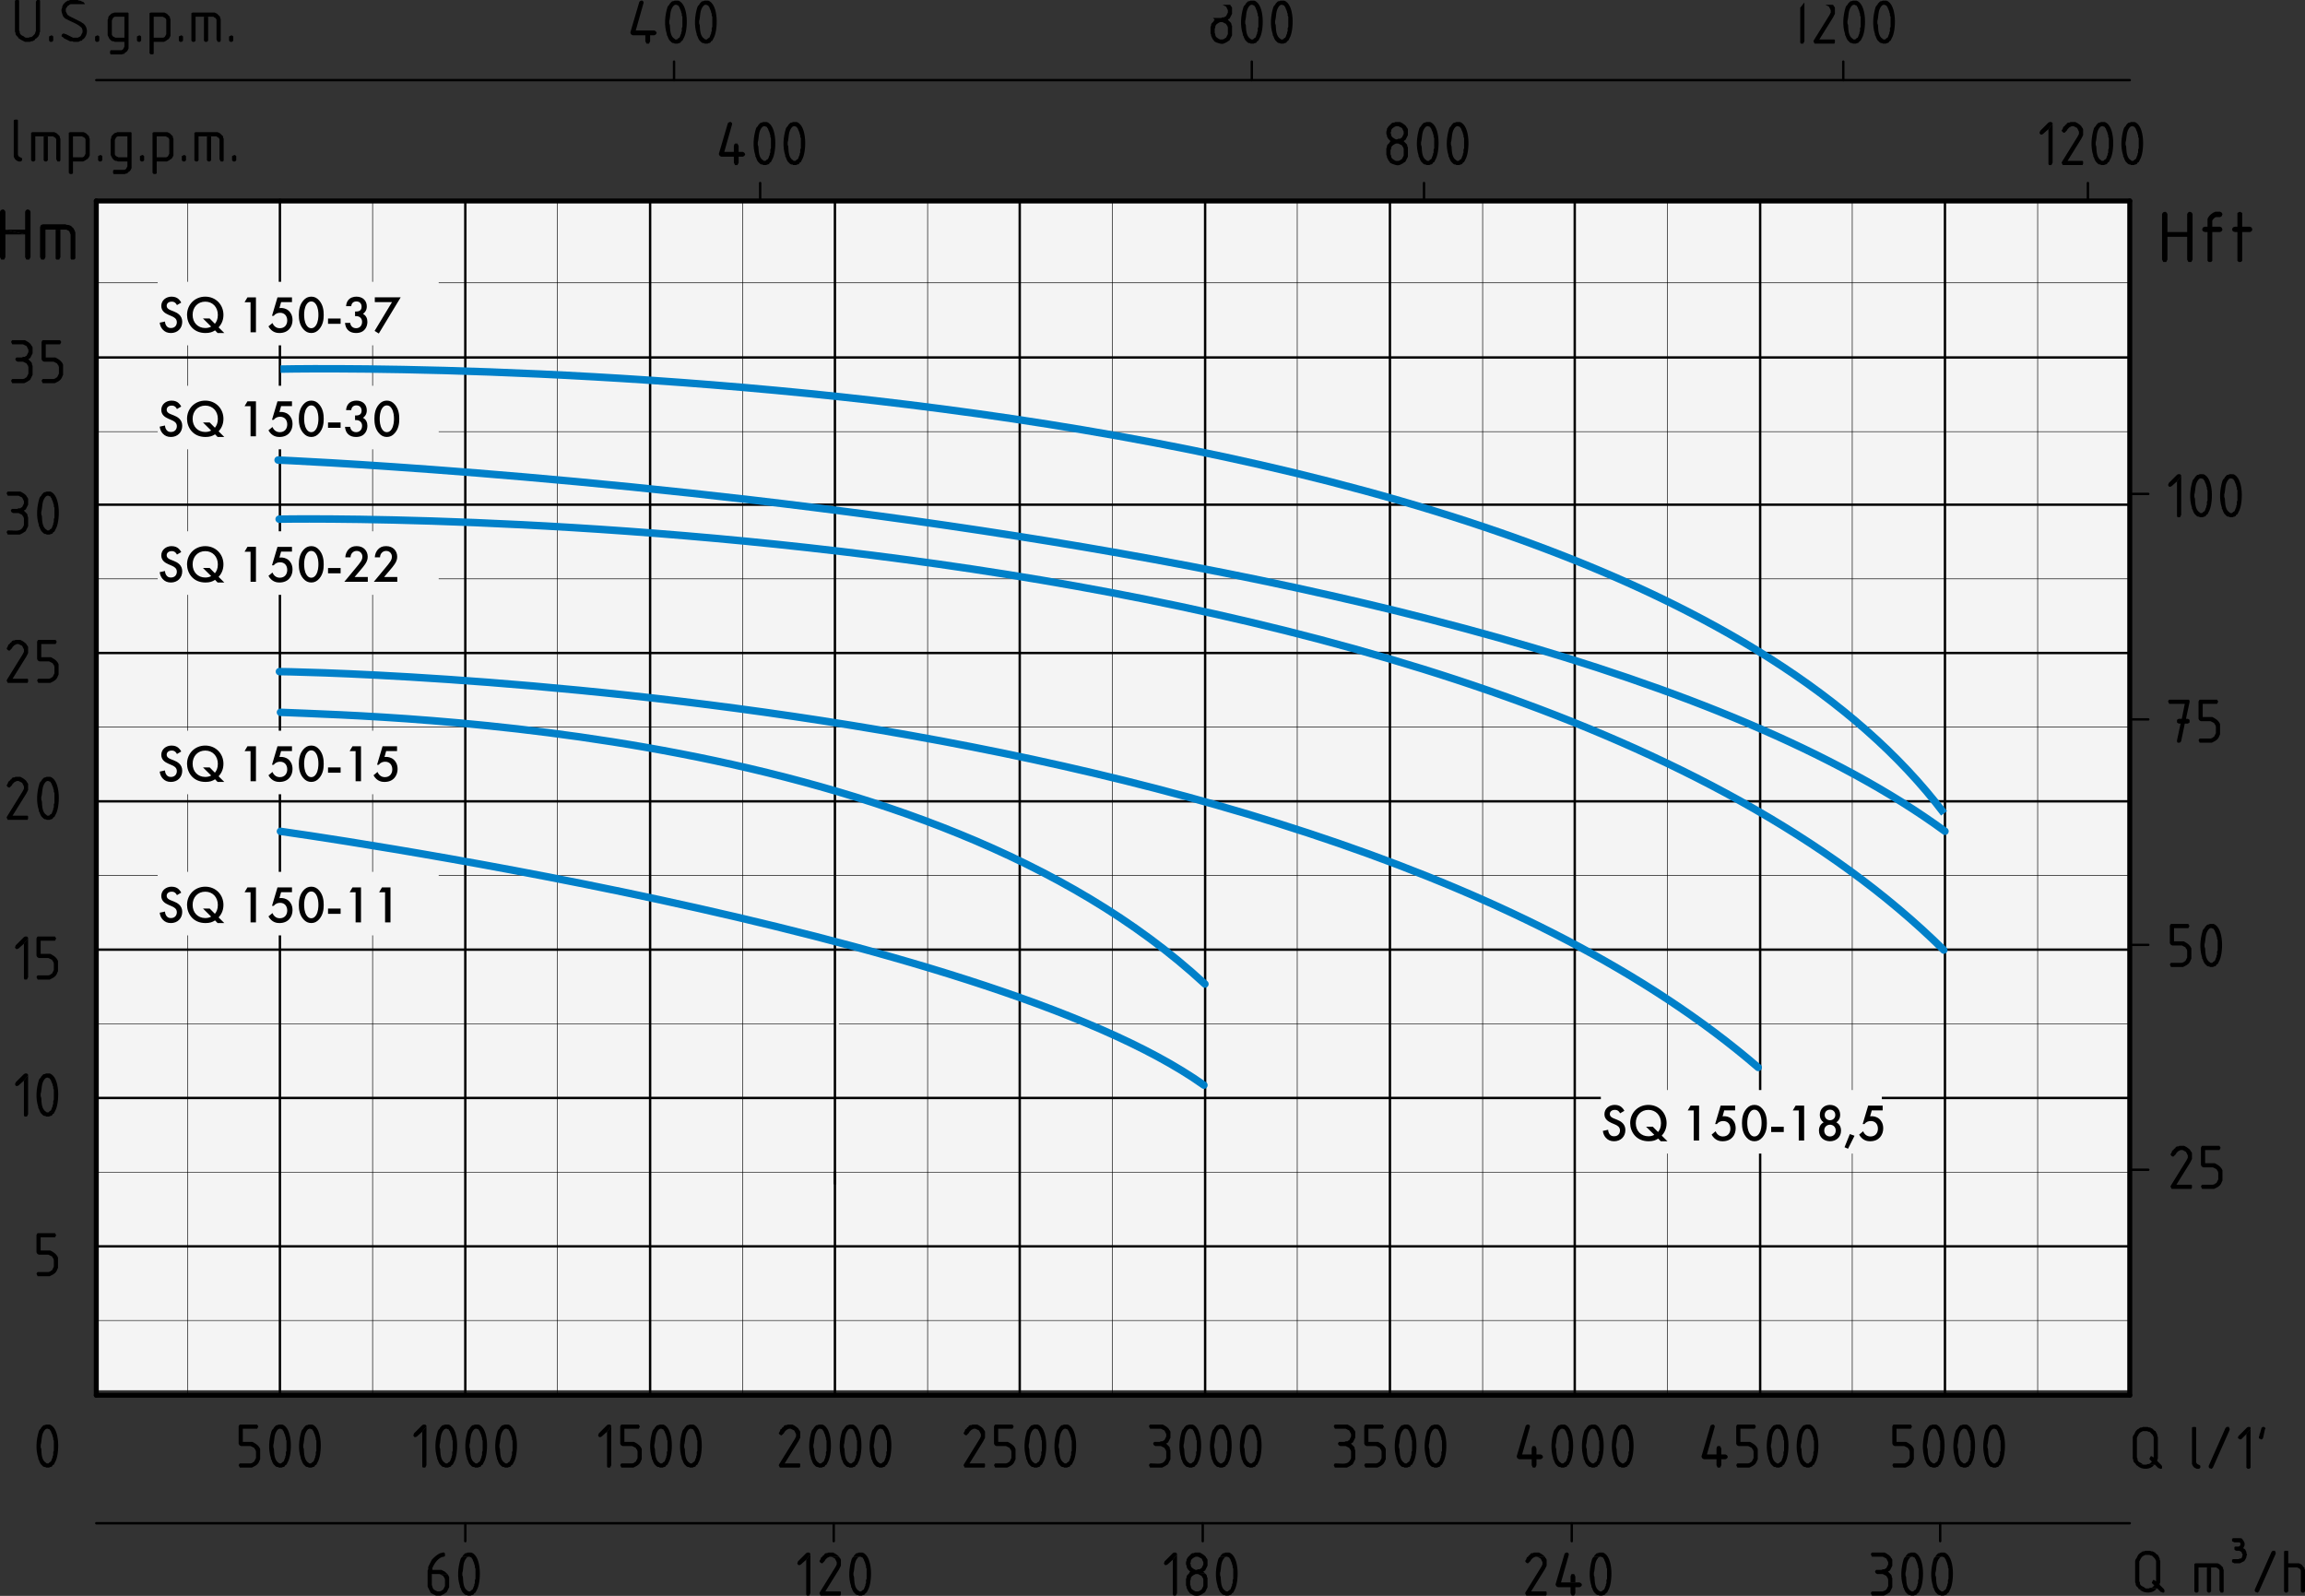 <svg xmlns="http://www.w3.org/2000/svg" xmlns:xlink="http://www.w3.org/1999/xlink" viewBox="0 0 368.942 255.431" enable-background="new 0 0 368.942 255.431"><rect x="0" y="0" width="368.942" height="255.431" fill="#333333" stroke="none"/><path fill="#F4F4F4" d="M15.595 31.975h325.159v190.55h-325.159z"/><path fill-rule="evenodd" clip-rule="evenodd" d="M346.541 33.888l-.287.096-.096.095-.096.192v7.275l.096.192.096.191h.478l.096-.191.096-.192v-3.637h3.159l-3.159-.766v-2.872l-.096-.192-.096-.095M350.466 33.888l-.191.096-.096.095-.096.192v2.872h-3.159l3.159.766v3.637l.096.192.096.191h.478l.096-.191.096-.192v-7.275l-.096-.192-.096-.095M355.348 33.888h-.766c-.546.209-1.013.601-1.244 1.149v1.244h-.383l-.287.096-.096.096-.096.287.096.191.096.096.287.096h.383v4.595l.191.191h.383l.191-.191v-4.595h1.245l.191-.096.096-.096.096-.191-.096-.287-.096-.096-.191-.096h-1.245v-.957l.096-.192.192-.191.095-.096.192-.095h.67l.191-.096.096-.096.096-.287-.096-.192-.096-.095M358.507 33.888l-.191.096-.192.095v2.202h-.383l-.287.096-.096.096-.096.287.096.191.096.096.287.096h.383v4.595l.192.191h.382l.192-.191v-4.595h1.244l.192-.096.096-.096.095-.191-.095-.287-.096-.096-.192-.096h-1.244v-2.202l-.192-.095M350.562 184.072h-1.436.191l.192.096.191.095.192.096.096.192.095.191.096.192v.383l-.096.191-.095.191-2.489 4.021-.096.191.096.192.095.191h3.159l.096-.191v-.383l-.096-.096h-2.393l2.202-3.542.096-.191.095-.192.096-.191v-.957l-.096-.192-.095-.096M349.126 183.402h-.287l-.192.096h-.191l-.192.095-.095.191-.192.097-.096.191-.191.096-.096.286-.095.193-.096.095.096.192.095.095.192.096h.095l.192-.191.191-.192.096-.192.192-.191.095-.095.192-.096.191-.096h1.532l-.192-.191c-.223-.198-.494-.348-.765-.479h-.192M355.061 183.402h-2.585l-.095.096-.096.19v2.777l.096.192.095.095.192.095h1.531l.192.096.191.097.192.095.096.192.095.096.096.286v1.054l-.096.191-.095.192-.096.19-.192.097-.095.096-.288.095h-1.723l-.095.096-.096.192.096.19.095.192h1.915l.191-.095c.533-.239.863-.472 1.053-1.053l.096-.192v-1.627c-.22-.557-.56-.771-1.053-1.053l-.191-.097h-1.532v-2.105h2.297l.096-.191.096-.193-.096-.095-.096-.191M350.083 147.886h-2.585l-.095.096-.096.191v2.776l.096.192.095.095.192.096h1.531l.192.096.191.096.192.096.096.191.095.096.096.287v1.054l-.096.19-.095.192-.096.191-.192.097-.095.095-.288.095h-1.723l-.095.096-.096.192.096.191.095.192h1.915l.191-.095c.532-.238.863-.474 1.053-1.054l.096-.192v-1.627c-.221-.554-.56-.773-1.053-1.052l-.191-.097h-1.532v-2.106h2.297l.096-.191.096-.192-.096-.096-.096-.191M352.859 148.556l-.191.191-.096.192c-.419 1.374-.554 2.928-.096 4.309v.19l.096.096.096.288c.249.531.169.339.574.766l.191.095h.192l.096.096h.478l.192-.096h.095l.192-.095.096-.193.191-.095.096-.192h-1.245l-.095-.095c-.729-.4-.717-1.492-.766-2.202l-.096-.287v-.383c.225-.643.023-1.801.766-2.489l.191-.096h.096M353.912 147.886h-.191c-.559.291-.166-.167-.766.479l-.096.191h1.149l.191.096h.096l.096.191.095.096.096.288.096.191.096.287v.096l.095.192v.286l.096.192v1.627l-.096.192v.478l-.095.192v.192l-.096.191-.096.287-.096.191-.191.097-.096.095-.096.095h-.191 1.149l.095-.19c.729-1.163.87-5.465-.861-6.032h-.192"/><path stroke="#000" stroke-width=".383" stroke-linecap="round" stroke-linejoin="round" stroke-miterlimit="10" fill="none" d="M340.893 187.231h2.968"/><path d="M343.573 234.426h-.192l-1.436.096.193.096c.722.707 2.153.58 2.584-.096l.191-.096-1.148-.095-.192.095z"/><path fill-rule="evenodd" clip-rule="evenodd" d="M344.435 233.085h-.191l-.096.191-.096.192v.096l.192.192.191.191-.096.095-.191.192-.192.096h-.191l1.149.096.574.574h.096l.191.096h.192l.095-.096v-.288l-.095-.19-.67-.67v-.192l.095-.192v-.192h-.67l-.191-.095M341.946 228.97l-.096.096-.096.19-.095.193-.096.191-.096.096-.095.286v3.447l.095.192v.191l.096.191.096.096.191.192.096.191 1.436-.095h-.287l-.192-.096c-.166-.238-.829-.249-.766-.862l-.095-.192v-3.159c.191-.372.324-.795.766-.957l.191-.095h.383M343.382 228.395h-.383l-.191.096h-.192l-.191.095-.096.096-.192.096-.191.192 1.436.096h.287l.192.095h.191l.096.096.191.191.192.192.095.192.096.19v3.255h.67v-3.255l-.095-.19v-.192l-.096-.192-.096-.191-.096-.191-.191-.096-.096-.096-.191-.192-.192-.096-.191-.095h-.192l-.191-.096h-.192M351.232 228.395h-.191l-.192.096v5.839c.229.497.269.538.766.766h.383l.191-.191v-.287l-.095-.095-.192-.096-.191-.097-.096-.096-.096-.191v-5.552l-.096-.096"/><path fill-rule="evenodd" clip-rule="evenodd" d="M353.529 234.713v-.095l2.68-6.032.192-.191h.383v.096l.095.191v.192l-2.68 6.03-.191.192h-.096l-.192-.096h-.095l-.096-.191z"/><path d="M359.559 229.543v5.361l.193.193h.287l.191-.193v-6.222z"/><path fill-rule="evenodd" clip-rule="evenodd" d="M359.943 228.395h-.096l-.191.096-1.34 1.341-.096.19v.192l.191.096.192.096.191-.096.766-.766.67-.862v-.191l-.096-.096"/><path fill-rule="evenodd" clip-rule="evenodd" d="M362.241 228.395h.191l.096.096.096.191-.096.096-.287 1.34-.096.192-.191.096-.192-.096-.191-.096v-.287l.096-.191v-.192l.095-.192.096-.382.096-.288v-.096l.096-.095.095-.096z"/><path d="M343.957 254.242h-.192l-1.436.096.192.096c.719.706 2.161.577 2.584-.096l.192-.096-1.149-.095-.191.095z"/><path fill-rule="evenodd" clip-rule="evenodd" d="M344.818 252.902h-.191l-.096.191-.096.191v.097l.192.191.191.192-.096.094-.191.192-.192.097h-.191l1.149.095.574.574h.096l.191.096h.192l.095-.096v-.287l-.095-.191-.67-.67v-.192l.095-.192v-.191h-.67l-.191-.095M342.329 248.786l-.096.096-.095.19-.096.193-.096.191-.096.096-.095.286v3.447l.095.192v.191l.096.191.096.096.191.192.096.191 1.436-.095h-.287l-.192-.096c-.166-.238-.829-.249-.766-.862l-.095-.192v-3.159c.193-.373.322-.793.766-.957l.191-.095h.383M343.765 248.211h-.383l-.191.095h-.192l-.191.096-.096.095-.192.096-.191.192 1.436.096h.287l.192.096h.191l.096.095.191.191.192.193.095.191.096.191v3.254h.67v-3.254l-.095-.191v-.191l-.096-.193-.096-.191-.096-.191-.191-.096-.096-.095-.191-.193-.192-.095-.191-.096h-.192l-.191-.095h-.192"/><path d="M353.241 250.891v3.829l.193.191h.287l.191-.191v-3.829z"/><path fill-rule="evenodd" clip-rule="evenodd" d="M355.731 250.795l-1.149.096h.192l.095.096.192.095.096.096.095.192v3.159l.096.191.096.191h.383l.095-.191v-3.446l-.095-.192v-.191M354.582 250.221h-3.159l-.192.096v4.403l.192.192h.287l.192-.192v-3.829h2.68l1.149-.096-.192-.191-.191-.192-.192-.095-.191-.096h-.192M358.316 246.201h-.862l-.191.096v.383l.191.095.192.096h.766l.191.096v.287l-.096.192-.191.095h-.574l-.096.096v.383l.096.096.191.096h.479l.191.095.192.096v.095l.095.192.096.191-.096.096v.192l-.095.191-.096.096h-.192l-.191.096h-.862l-.191.095v.383l.191.096.192.096h.861l.192-.096.191-.096.192-.096.191-.095v-.096l.096-.096.096-.191.096-.192v-.191l.095-.192v-.095l-.095-.192v-.191l-.096-.191-.096-.192-.096-.096-.191-.096v-.095l.096-.192.095-.191v-.383l-.095-.192-.096-.191-.096-.096-.096-.191-.191-.096h-.192"/><path fill-rule="evenodd" clip-rule="evenodd" d="M360.901 254.529v-.096l2.68-6.032.192-.19h.383v.095l.095.191v.193l-2.68 6.03-.191.191h-.096l-.192-.096h-.095l-.096-.191z"/><path d="M367.602 250.891h.095l.192.095.192.097.095.095.096.193v3.349l.191.191h.287l.192-.191v-3.446l-.095-.191v-.192l-.192-.095zM365.974 248.211h-.192l-.191.095v6.414l.191.192h.287l.192-.192v-3.829h1.34l1.053-.096-.095-.191-.192-.191-.192-.096-.191-.095h-1.723v-1.916l-.096-.095z"/><path stroke="#000" stroke-width=".798" stroke-linecap="round" stroke-linejoin="round" stroke-miterlimit="10" fill="none" d="M340.893 223.321v-191.157"/><path d="M224.965 22.879l-1.34.096h.191l.191.095.192.096.192.096.095.191.096.096.096.287v1.053l-.096.192-.096.191-.095.192-.192.095-.096.096-.287.096h-1.531l.19.191v.096l.192.096.192.096c.807.273.946.352 1.723-.096l.096-.096.191-.096.096-.095.096-.192.095-.191.096-.192.096-.191v-1.532l-.096-.096v-.191l-.096-.192M225.06 20.198h-1.436.192l.191.096c.62.275.33.191.67.766v.383l-.096.191-.095.191-.096.192-.192.096-.095.095h-.287l-.192.096h-1.339l.19.192.096.095-.096.096-.095.191-.192.192-.096.096-.095.191v.192l-.096.191v1.053l.096.191v.192l.095.191.096.192.097.191h1.339-.191l-.192-.095c-.764-.415-.442-.577-.67-.958v-.67l.096-.191c-.065-.445.428-.71.766-.862h.191l1.34-.096-.095-.095-.192-.192.096-.095.191-.096.096-.192.096-.191.095-.192.096-.191v-.957l-.096-.192-.095-.096M223.625 19.528h-.287l-.192.096h-.191l-.192.095-.191.192-.096.096-.096.095-.191.192-.096.191-.095.096v.191l-.096.288v.383l.096.191v.191l.095.192.096.191.096.096h1.34-.191c-.338-.152-.83-.416-.766-.861l-.096-.192.096-.191c-.068-.442.431-.712.766-.862h1.627l-.192-.191c-.225-.196-.493-.349-.765-.479h-.192M227.454 20.198l-.191.191-.096.192c-.419 1.374-.554 2.928-.096 4.308v.191l.096.096.096.287c.246.527.17.343.574.766l.191.096h.192l.096.095h.478l.192-.095h.095l.192-.096.096-.191.191-.096.096-.192h-1.245l-.095-.095c-.729-.402-.717-1.492-.766-2.202l-.096-.287v-.383c.225-.644.023-1.801.766-2.489l.191-.096h.096M228.507 19.528h-.191c-.559.291-.166-.167-.766.479l-.096.191h1.149l.191.096h.096l.096.191.095.096.096.287.096.192.096.287v.096l.095.191v.287l.096.192v1.627l-.096.192v.478l-.095.192v.191l-.096.192-.096.287-.096.191-.191.096-.096.096-.096.095h-.191 1.149l.095-.191c.729-1.162.87-5.465-.861-6.031h-.192M232.24 20.198l-.191.191-.096.192c-.419 1.374-.554 2.928-.096 4.308v.191l.096.096.096.287c.246.527.17.343.574.766l.191.096h.192l.096.095h.478l.192-.095h.095l.192-.096.096-.191.191-.096.096-.192h-1.245l-.095-.095c-.729-.402-.717-1.492-.766-2.202l-.096-.287v-.383c.225-.644.023-1.801.766-2.489l.191-.096h.096M233.293 19.528h-.191c-.559.291-.166-.167-.766.479l-.096.191h1.149l.191.096h.096l.096.191.095.096.096.287.096.192.096.287v.096l.095.191v.287l.096.192v1.627l-.096.192v.478l-.095.192v.191l-.096.192-.096.287-.096.191-.191.096-.096.096-.096.095h-.191 1.149l.095-.191c.729-1.162.87-5.465-.861-6.031h-.192" fill-rule="evenodd" clip-rule="evenodd"/><path d="M281.732 32.165v73.314m-29.676-73.314v191.157M281.732 104.521v118.8M227.932 32.165v-2.872m-5.457 110.84v83.189m0-191.157v108.926" stroke="#000" stroke-width=".383" stroke-linecap="round" stroke-linejoin="round" stroke-miterlimit="10" fill="none"/><path fill-rule="evenodd" clip-rule="evenodd" d="M117.844 22.975h-.191l-.096.096-.096.287v.957h-1.532 2.297v-.957l-.096-.192-.095-.191M116.791 19.528l-.191.096-.096.095-1.436 4.883v.095l.096.192.095.096.192.095h2.01v.958l.096.191.096.192h.382l.096-.192.096-.191v-.958h.67l.191-.095.096-.096.096-.192-.096-.191-.096-.096-.191-.096h-2.968l1.244-4.403v-.192l-.191-.191M121.29 20.198l-.191.191-.095.192c-.42 1.373-.556 2.929-.096 4.308v.191l.096.096.095.287c.246.527.17.343.574.766l.192.096h.191l.096.095h.479l.191-.095h.095l.192-.096.096-.191.192-.096.095-.192h-1.245l-.095-.095c-.729-.402-.717-1.491-.766-2.202l-.096-.287v-.383c.226-.647.022-1.797.766-2.489l.191-.096h.096M122.343 19.528h-.191c-.559.291-.166-.167-.766.479l-.096.191h1.149l.191.096h.095l.097.191.095.096.096.287.096.192.096.287v.096l.095.191v.287l.096.192v1.627l-.096.192v.478l-.095.192v.191l-.096.192-.096.287-.096.191-.192.096-.095.096-.096.095h-.191 1.148l.096-.191c.729-1.161.87-5.467-.862-6.031h-.191M126.076 20.198l-.191.191-.095.192c-.42 1.373-.556 2.929-.096 4.308v.191l.096.096.095.287c.246.527.17.343.574.766l.192.096h.191l.096.095h.479l.191-.095h.095l.192-.096.096-.191.192-.096.095-.192h-1.245l-.095-.095c-.729-.402-.717-1.491-.766-2.202l-.096-.287v-.383c.226-.647.022-1.797.766-2.489l.191-.096h.096M127.129 19.528h-.191c-.559.291-.166-.167-.766.479l-.096.191h1.149l.191.096h.095l.097.191.095.096.096.287.096.192.096.287v.096l.095.191v.287l.096.192v1.627l-.096.192v.478l-.095.192v.191l-.096.192-.096.287-.096.191-.192.096-.095.096-.096.095h-.191 1.148l.096-.191c.729-1.161.87-5.467-.862-6.031h-.191"/><path stroke="#000" stroke-width=".383" stroke-linecap="round" stroke-linejoin="round" stroke-miterlimit="10" fill="none" d="M107.888 12.827v-2.968"/><path fill-rule="evenodd" clip-rule="evenodd" d="M102.623.095l-.191.096-.096.095-1.436 4.883v.095l.096.192.095.096.191.095h2.011v.958l.096.191.096.192h.382l.096-.192.096-.191v-.958h.67l.191-.095.096-.096.096-.192-.096-.191-.096-.096-.191-.096h-2.968l1.244-4.403v-.192l-.191-.191M107.122.765l-.191.191-.096.192c-.419 1.374-.554 2.928-.096 4.308v.191l.096.096.096.287c.246.527.17.343.574.766l.191.096h.192l.096.095h.478l.192-.095h.095l.192-.096.096-.191.191-.096.096-.192h-1.245l-.095-.095c-.729-.402-.717-1.492-.766-2.202l-.096-.287v-.383c.225-.644.023-1.801.766-2.489l.191-.096h.096M108.175.095h-.191c-.562.293-.163-.17-.766.479l-.096.191h1.149l.19.096h.096l.097.191.095.096.096.287.096.192.096.287v.096l.094.191v.287l.096.192v1.627l-.096.192v.478l-.094.192v.191l-.096.192-.096.287-.096.191-.192.096-.096.096-.095.095h-.191 1.148l.096-.191c.73-1.162.87-5.466-.862-6.031h-.191M111.908.765l-.191.191-.096.192c-.419 1.374-.554 2.928-.096 4.308v.191l.096.096.096.287c.246.527.17.343.574.766l.191.096h.192l.096.095h.478l.192-.095h.095l.192-.096.096-.191.191-.096.096-.192h-1.245l-.095-.095c-.729-.402-.717-1.492-.766-2.202l-.096-.287v-.383c.225-.644.023-1.801.766-2.489l.191-.096h.096M112.961.095h-.191c-.562.293-.163-.17-.766.479l-.096.191h1.149l.19.096h.096l.097.191.095.096.096.287.096.192.096.287v.096l.094.191v.287l.096.192v1.627l-.096.192v.478l-.094.192v.191l-.096.192-.096.287-.096.191-.192.096-.096.096-.095.095h-.191 1.148l.096-.191c.73-1.162.87-5.466-.862-6.031h-.191M185.62 228.012h-1.532l-.095.096-.096.19.096.193.095.191h1.723l.191.096.192.096.192.095.096.191.094.192.096.192v.382l-.096.192-.094.191-.096.192-.192.096-.095.095h-.288l-.191.095h-.862l-.095.097-.096.191.096.192.095.096.191.095h.862l.191.095.192.097.192.095.096.192.094.096.096.286v1.054c-.439 1.229-1.316.834-2.584.861l-.095.096-.096.192.096.19.095.193h1.914l.192-.096.192-.097.19-.095.096-.095.192-.096.096-.096.096-.191.096-.193.095-.19.095-.192v-1.436l-.095-.191v-.192l-.095-.192-.192-.19-.096-.096-.192-.192.096-.095.192-.096.096-.192.096-.191.095-.192.095-.191v-.958l-.095-.191-.095-.095c-.142-.383-.54-.571-.862-.766l-.191-.096h-.193M189.449 228.682l-.191.191-.096.192c-.419 1.374-.554 2.928-.096 4.308v.191l.096.096.096.287c.244.523.171.345.573.766l.192.096h.192l.096.095h.478l.192-.095h.095l.192-.096.095-.192.192-.095.096-.192h-1.245l-.095-.095c-.73-.402-.716-1.491-.766-2.202l-.096-.287v-.383c.226-.646.02-1.798.766-2.489l.191-.096h.095M190.502 228.012h-.191c-.556.292-.168-.169-.765.479l-.096.191h1.148l.191.096h.096l.096.191.096.096.096.287.096.192.095.287v.095l.095.192v.287l.096.192v1.627l-.096.192v.478l-.095.191v.192l-.095.192-.096.287-.096.19-.192.097-.096.096-.096.095h-.191 1.149l.096-.191c.727-1.159.87-5.468-.862-6.031h-.192M194.332 228.682l-.191.191-.096.192c-.419 1.373-.555 2.928-.096 4.308v.191l.096.096.096.287c.244.523.171.345.573.766l.192.096h.192l.096.095h.478l.192-.095h.095l.191-.096.096-.192.192-.095.096-.192h-1.246l-.094-.095c-.73-.402-.716-1.491-.766-2.202l-.096-.287v-.383c.226-.646.02-1.798.766-2.489l.19-.096h.096M195.384 228.012h-.191c-.552.29-.171-.167-.765.479l-.096.191h1.148l.191.096h.096l.096.191.096.096.096.287.095.192.096.287v.095l.095.192v.287l.096.192v1.627l-.096.192v.478l-.095.191v.192l-.096.192-.095.287-.096.19-.192.097-.096.096-.096.095h-.191 1.149l.096-.191c.727-1.159.87-5.468-.862-6.031h-.192M199.118 228.682l-.191.191-.096.192c-.419 1.373-.555 2.928-.096 4.308v.191l.096.096.096.287c.244.523.171.345.573.766l.192.096h.192l.096.095h.478l.192-.095h.095l.191-.096.096-.192.192-.095.096-.192h-1.246l-.094-.095c-.73-.402-.716-1.491-.766-2.202l-.096-.287v-.383c.226-.646.02-1.798.766-2.489l.19-.096h.096M200.171 228.012h-.191c-.552.29-.171-.167-.765.479l-.096.191h1.148l.191.096h.096l.096.191.096.096.096.287.095.192.096.287v.095l.095.192v.287l.096.192v1.627l-.096.192v.478l-.095.191v.192l-.096.192-.095.287-.096.19-.192.097-.096.096-.096.095h-.191 1.149l.096-.191c.727-1.159.87-5.468-.862-6.031h-.192"/><path stroke="#000" stroke-width=".383" stroke-linecap="round" stroke-linejoin="round" stroke-miterlimit="10" fill="none" d="M163.219 32.165v191.157M104.059 152.003v71.319m0-191.157v125.104m0 30.345v1.819m29.58-1.819v1.819"/><path d="M129.044 249.647v5.553l.095.192h.384l.095-.192.096-.192v-6.222z"/><path fill-rule="evenodd" clip-rule="evenodd" d="M129.331 248.498h-.096l-.19.096-1.341 1.34v.096l-.096.191.096.192.095.096h.192l.192-.096.862-.766.669-.862v-.096l-.192-.191"/><path d="M132.872 249.168h.191-.191zm.191 0l.193.096.191.096.191.095.096.193.096.19.095.192v.384l-.095.191-.096.191-2.489 4.02-.095.192.095.192.096.192h3.159l.096-.192v-.384l-.096-.095h-2.393l2.202-3.542.095-.192.096-.191.096-.191v-.957l-.096-.193-.096-.095-.095-.192h-1.246z"/><path d="M132.873 248.498h-.287l-.192.096h-.191l-.192.095-.095.192-.192.096-.096.191-.191.096-.096.287-.095.192-.096.095.096.192.095.095.191.096h.096l.192-.191.191-.192.096-.191.191-.192.096-.095.192-.096.191-.096h1.532l-.192-.191c-.226-.196-.492-.349-.765-.479h-.193" fill-rule="evenodd" clip-rule="evenodd"/><path d="M136.606 249.168l-.191.192-.096.191c-.418 1.373-.557 2.93-.095 4.308v.192l.095.095.096.288c.249.531.169.339.574.766l.191.096h.192l.096.096h.478l.191-.096h.097l.191-.096.096-.192.191-.096.096-.191h-1.245l-.095-.096c-.73-.4-.716-1.493-.766-2.202l-.096-.286v-.384c.23-.647.016-1.63.67-2.393l.096-.096.191-.096h-.957zm.957 0h.096-.096z"/><path d="M137.66 248.498h-.191c-.562.293-.163-.17-.766.479l-.096.191h1.149l.19.096h.096l.097.191.095.096.096.287.096.192.096.287v.096l.095.192v.286l.095.192v1.627l-.095.192v.478l-.095.192v.192l-.096.191-.096.287-.096.191-.192.097-.096.095-.095.095h-.191 1.148l.096-.19c.729-1.163.87-5.467-.862-6.032h-.191" fill-rule="evenodd" clip-rule="evenodd"/><path stroke="#000" stroke-width=".383" stroke-linecap="round" stroke-linejoin="round" stroke-miterlimit="10" fill="none" d="M74.478 32.165v191.157"/><path d="M67.586 229.16v5.554l.095.191h.384l.095-.191.096-.192v-6.223z"/><path fill-rule="evenodd" clip-rule="evenodd" d="M67.873 228.012h-.096l-.19.096-1.341 1.34v.096l-.096.191.096.191.095.096h.192l.192-.096.862-.766.669-.862v-.095l-.192-.191M70.362 228.682l-.191.191-.096.192c-.418 1.374-.556 2.929-.095 4.308v.191l.095.096.096.287c.246.527.17.343.574.766l.191.096h.192l.096.095h.478l.192-.095h.095l.192-.096.096-.192.191-.095.096-.192h-1.245l-.095-.095c-.729-.402-.717-1.492-.766-2.202l-.096-.287v-.383c.225-.644.023-1.801.766-2.489l.191-.096h.096M71.415 228.012h-.191c-.558.291-.167-.168-.766.479l-.096.191h1.149l.19.096h.096l.097.191.095.096.096.287.096.192.096.287v.095l.095.192v.287l.095.192v1.627l-.095.192v.478l-.095.191v.192l-.096.192-.096.287-.096.19-.192.097-.096.096-.095.095h-.191 1.148l.096-.191c.729-1.16.87-5.469-.862-6.031h-.191M75.148 228.682l-.191.191-.096.192c-.418 1.374-.556 2.929-.095 4.308v.191l.095.096.096.287c.246.527.17.343.574.766l.191.096h.192l.096.095h.478l.192-.095h.095l.192-.096.096-.192.191-.095.096-.192h-1.245l-.095-.095c-.729-.402-.717-1.492-.766-2.202l-.096-.287v-.383c.225-.644.023-1.801.766-2.489l.191-.096h.096M76.201 228.012h-.191c-.558.291-.167-.168-.766.479l-.096.191h1.149l.19.096h.096l.097.191.095.096.096.287.096.192.096.287v.095l.095.192v.287l.095.192v1.627l-.095.192v.478l-.095.191v.192l-.096.192-.096.287-.096.19-.192.097-.096.096-.095.095h-.191 1.148l.096-.191c.729-1.16.87-5.469-.862-6.031h-.191M79.935 228.682l-.191.191-.096.192c-.418 1.374-.556 2.929-.095 4.308v.191l.095.096.096.287c.246.527.17.343.574.766l.191.096h.192l.096.095h.478l.192-.095h.095l.192-.096.096-.192.191-.095.096-.192h-1.245l-.095-.095c-.729-.402-.717-1.492-.766-2.202l-.096-.287v-.383c.225-.644.023-1.801.766-2.489l.191-.096h.096M80.988 228.012h-.191c-.558.291-.167-.168-.766.479l-.096.191h1.149l.19.096h.096l.097.191.095.096.096.287.096.192.096.287v.095l.095.192v.287l.095.192v1.627l-.095.192v.478l-.095.191v.192l-.096.192-.096.287-.096.19-.192.097-.096.096-.095.095h-.191 1.148l.096-.191c.729-1.16.87-5.469-.862-6.031h-.191M127.799 228.682h-1.436.191l.192.096.191.095.192.096.096.192.095.191.097.192v.382l-.097.192-.095.191-2.489 4.021-.096.191.096.192.095.191h3.159l.096-.191v-.383l-.096-.096h-2.393l2.202-3.542.096-.191.095-.192.096-.191v-.957l-.096-.192-.095-.096M126.364 228.012h-.287l-.192.096h-.191l-.192.095-.095.191-.192.097-.096.191-.191.096-.096.287-.095.192-.096.095.096.192.095.095.192.096h.095l.192-.191.191-.192.096-.192.192-.191.095-.095.192-.096.191-.096h1.532l-.192-.191c-.224-.197-.493-.348-.765-.479h-.192M130.193 228.682l-.191.191-.096.192c-.418 1.374-.556 2.929-.095 4.308v.191l.095.096.096.287c.246.527.17.343.574.766l.191.096h.192l.096.095h.478l.192-.095h.095l.192-.096.096-.192.191-.095.096-.192h-1.245l-.095-.095c-.729-.402-.717-1.492-.766-2.202l-.096-.287v-.383c.225-.644.023-1.801.766-2.489l.191-.096h.096M131.246 228.012h-.191c-.558.291-.167-.168-.766.479l-.096.191h1.149l.19.096h.096l.097.191.095.096.096.287.096.192.096.287v.095l.095.192v.287l.095.192v1.627l-.095.192v.478l-.095.191v.192l-.096.192-.096.287-.096.19-.192.097-.096.096-.095.095h-.191 1.148l.096-.191c.729-1.16.87-5.469-.862-6.031h-.191M135.075 228.682l-.191.191-.096.192c-.419 1.374-.554 2.928-.096 4.308v.191l.096.096.096.287c.248.531.168.339.573.766l.192.096h.192l.096.095h.478l.192-.095h.095l.192-.096.096-.192.191-.095.096-.192h-1.245l-.095-.095c-.73-.401-.716-1.492-.766-2.202l-.096-.287v-.383c.225-.644.022-1.801.766-2.489l.191-.096h.096M136.128 228.012h-.191c-.558.292-.168-.169-.766.479l-.096.191h1.149l.19.096h.096l.097.191.095.096.096.287.096.192.096.287v.095l.094.192v.287l.096.192v1.627l-.096.192v.478l-.094.191v.192l-.096.192-.096.287-.096.19-.192.097-.096.096-.095.095h-.191 1.148l.097-.191c.727-1.162.869-5.468-.863-6.031h-.191M139.861 228.682l-.191.191-.096.192c-.419 1.374-.554 2.928-.096 4.308v.191l.096.096.096.287c.248.531.168.339.573.766l.192.096h.192l.096.095h.478l.192-.095h.095l.192-.096.096-.192.191-.095.096-.192h-1.245l-.095-.095c-.73-.401-.716-1.492-.766-2.202l-.096-.287v-.383c.225-.644.022-1.801.766-2.489l.191-.096h.096M140.915 228.012h-.191c-.558.292-.168-.169-.766.479l-.096.191h1.149l.19.096h.096l.097.191.095.096.096.287.096.192.096.287v.095l.094.192v.287l.096.192v1.627l-.096.192v.478l-.094.191v.192l-.096.192-.096.287-.096.19-.192.097-.096.096-.095.095h-.191 1.148l.096-.191c.729-1.16.87-5.469-.862-6.031h-.191"/><path stroke="#000" stroke-width=".383" stroke-linecap="round" stroke-linejoin="round" stroke-miterlimit="10" fill="none" d="M133.639 32.165v102.415M133.639 128.262v95.059M192.895 32.165v191.157"/><path d="M.192 33.601l-.095.095-.097.192v7.276l.097.191.095.191h.478l.096-.191.096-.191v-3.638h3.159l-3.159-.766v-2.872l-.096-.192-.096-.095-.191-.095z"/><path fill-rule="evenodd" clip-rule="evenodd" d="M4.404 33.505l-.191.096-.096.095-.096.192v2.872h-3.159l3.159.766v3.637l.096.192.096.191h.477l.096-.191.097-.192v-7.275l-.097-.192-.096-.095"/><path d="M8.903 36.76v4.595l.096.192h.478l.096-.192.096-.191v-4.404z"/><path fill-rule="evenodd" clip-rule="evenodd" d="M11.776 36.568l-1.341.191h.192l.192.096.19.096.096.096.096.287.096.191v3.829l.096.192h.478l.191-.192v-4.116l-.095-.287-.096-.192M10.435 35.898h-3.541l-.288.096-.096.095-.096.288v4.786l.096.192.096.191h.478l.096-.191.096-.192v-4.403h3.159l1.341-.192-.192-.191-.192-.192-.191-.096-.287-.095h-.192M4.213 125.007h-1.436.192l.191.096.191.095.192.096.096.192.095.191.096.192v.383l-.096.191-.095.191-2.489 4.021-.096.191.096.192.095.191h3.159l.096-.191v-.383l-.096-.096h-2.393l2.202-3.542.096-.191.095-.192.096-.191v-.957l-.096-.192-.095-.096M2.777 124.337h-.287l-.192.096h-.191l-.192.096-.095.19-.192.097-.096.191-.191.096-.096.286-.095.193-.096.095.096.192.095.095.191.096h.096l.192-.191.191-.192.096-.192.192-.191.095-.095.192-.096.191-.096h1.532l-.192-.191c-.223-.197-.494-.348-.765-.479h-.193M6.606 125.007l-.191.191-.096.191c-.418 1.374-.555 2.928-.096 4.309v.191l.096.096.096.287c.246.527.17.343.574.766l.191.096h.192l.096.095h.478l.192-.095h.095l.192-.096.096-.192.191-.095.096-.192h-1.245l-.095-.095c-.729-.402-.717-1.492-.766-2.202l-.096-.287v-.383c.225-.644.023-1.801.766-2.489l.191-.096h.096M7.659 124.337h-.191c-.562.294-.16-.172-.766.479l-.096.191h1.149l.19.096h.096l.097.191.095.095.096.288.096.192.096.287v.095l.094.192v.287l.096.192v1.627l-.096.192v.478l-.094.191v.192l-.096.192-.096.287-.096.19-.192.097-.096.096-.095.095h-.191 1.148l.096-.191c.73-1.162.87-5.467-.862-6.031h-.191"/><path d="M3.829 172.967v5.553l.096.192h.384l.095-.192.096-.192v-6.222z"/><path fill-rule="evenodd" clip-rule="evenodd" d="M4.117 171.819h-.096l-.191.096-1.34 1.34v.096l-.096.191.096.192.095.096h.192l.192-.096.861-.766.67-.862v-.096l-.192-.191M6.51 172.489l-.191.191-.096.192c-.418 1.374-.556 2.929-.095 4.309v.19l.095.096.096.288c.249.531.169.339.574.766l.191.096h.192l.096.095h.478l.192-.095h.095l.192-.096.096-.193.191-.095.096-.192h-1.245l-.095-.095c-.729-.4-.717-1.492-.766-2.202l-.096-.287v-.383c.225-.643.023-1.801.766-2.489l.191-.096h.096M7.563 171.819h-.191c-.559.291-.166-.167-.766.479l-.096.191h1.149l.19.096h.096l.097.191.095.096.096.288.096.191.096.287v.096l.095.192v.286l.095.192v1.627l-.095.192v.478l-.095.192v.192l-.096.191-.096.287-.096.191-.192.097-.096.096-.095.094h-.191 1.148l.096-.19c.729-1.163.87-5.467-.862-6.032h-.191M6.51 228.682l-.191.191-.096.192c-.418 1.374-.556 2.929-.095 4.308v.191l.095.096.096.287c.246.527.17.343.574.766l.191.096h.192l.096.095h.478l.192-.095h.095l.192-.096.096-.192.191-.095.096-.192h-1.245l-.095-.095c-.729-.402-.717-1.492-.766-2.202l-.096-.287v-.383c.225-.644.023-1.801.766-2.489l.191-.096h.096M7.563 228.012h-.191c-.558.293-.163-.171-.766.479l-.096.191h1.149l.19.096h.096l.097.191.095.096.096.287.096.192.096.287v.095l.095.192v.287l.095.192v1.627l-.095.192v.478l-.095.191v.192l-.096.192-.096.287-.096.19-.192.097-.096.096-.095.095h-.191 1.148l.096-.191c.729-1.16.87-5.469-.862-6.031h-.191"/><path stroke="#000" stroke-width=".798" stroke-linecap="round" stroke-linejoin="round" stroke-miterlimit="10" fill="none" d="M15.413 32.165v191.157"/><path d="M44.802 152.003v71.319m0-191.348v120.986m0-120.795h.096" stroke="#000" stroke-width=".383" stroke-linecap="round" stroke-linejoin="round" stroke-miterlimit="10" fill="none"/><path stroke="#000" stroke-width=".096" stroke-linecap="round" stroke-linejoin="round" stroke-miterlimit="10" fill="none" d="M340.893 211.355h-325.48"/><path stroke="#000" stroke-width=".383" stroke-linecap="round" stroke-linejoin="round" stroke-miterlimit="10" fill="none" d="M340.893 199.485h-325.48"/><path stroke="#000" stroke-width=".096" stroke-linecap="round" stroke-linejoin="round" stroke-miterlimit="10" fill="none" d="M340.893 187.614h-325.48"/><path stroke="#000" stroke-width=".383" stroke-linecap="round" stroke-linejoin="round" stroke-miterlimit="10" fill="none" d="M340.893 175.743h-325.48"/><path d="M163.219 140.132h-147.806m325.48 0h-189.544" stroke="#000" stroke-width=".096" stroke-linecap="round" stroke-linejoin="round" stroke-miterlimit="10" fill="none"/><path stroke="#000" stroke-width=".383" stroke-linecap="round" stroke-linejoin="round" stroke-miterlimit="10" fill="none" d="M340.893 128.262h-325.48"/><path d="M133.639 163.874h-118.226m325.48 0h-206.584m206.584-47.482h-325.48" stroke="#000" stroke-width=".096" stroke-linecap="round" stroke-linejoin="round" stroke-miterlimit="10" fill="none"/><path stroke="#000" stroke-width=".383" stroke-linecap="round" stroke-linejoin="round" stroke-miterlimit="10" fill="none" d="M340.893 104.521h-325.48"/><path stroke="#000" stroke-width=".096" stroke-linecap="round" stroke-linejoin="round" stroke-miterlimit="10" fill="none" d="M340.893 92.651h-325.48"/><path stroke="#000" stroke-width=".383" stroke-linecap="round" stroke-linejoin="round" stroke-miterlimit="10" fill="none" d="M340.893 80.78h-325.48"/><path stroke="#000" stroke-width=".096" stroke-linecap="round" stroke-linejoin="round" stroke-miterlimit="10" fill="none" d="M340.893 69.09h-325.48"/><path stroke="#000" stroke-width=".383" stroke-linecap="round" stroke-linejoin="round" stroke-miterlimit="10" fill="none" d="M340.893 57.219h-325.48M340.893 152.003h-325.48"/><path d="M340.893 32.164h-325.48m325.48 191.157h-325.48" stroke="#000" stroke-width=".798" stroke-linecap="round" stroke-linejoin="round" stroke-miterlimit="10" fill="none"/><path d="M15.413 243.807h325.48m0-230.98h-325.48" stroke="#000" stroke-width=".383" stroke-linecap="round" stroke-linejoin="round" stroke-miterlimit="10" fill="none"/><path d="M2.585 0l-.191.095v4.978l.096.192v.191l.095.192.096.096.191.191.096.191 1.436-.095h-.287l-.192-.096-.096-.096-.191-.095-.191-.096-.192-.192-.096-.191v-.192l-.096-.191v-4.787l-.095-.095zM5.936 0l-.095.095-.096.192v4.691l-.097.191v.096l-.095.191-.191.192-.192.191-.191.096h-.192l-.191.096h-.191l-1.436.095.19.096.096.096.193.095.191.096.19.096.192.096h.766l.192-.096h.191l.192-.096.191-.096.095-.191.193-.096.095-.095.192-.192.095-.191.096-.192v-.191l.095-.192v-4.978l-.095-.095zM8.042 5.743l-.192.096v.671l.192.191h.288l.192-.191v-.671l-.097-.096-.191-.094zM11.681 6.031h.573-.573zm-1.533-.671l-.192.096-.095.191v.192l.192.095.095.097h1.533l-.192-.097-.193-.095-.19-.096-.191-.096-.193-.095-.191-.096h-.096l-.192-.096h-.095zM11.201 0l-.192.095h-.191l-.095.096-.192.096-.192.191-.096.096-.095.096-.095.191-.096.192v.191c-.27.375-.02.871.096 1.245l.095.191.095.096.192.191.192.096c.834.461 1.826.737 2.489 1.436v.096l.096.191v.383l-.096.191-.096.192-.096.192-.095.095-.192.096-.191.096h-2.298l.095.095.192.096.192.096.191.095.191.096.192.096h.383l.192.096h.766l.19-.096.192-.096h.192l.096-.191.19-.096c.691-.708.715-1.861-.095-2.489l-.191-.096-.096-.095-1.915-.958-.096-.095-.191-.096-.095-.192-.096-.191-.096-.192v-.382l.096-.192.096-.096.095-.191.191-.096.096-.096.192-.095h2.298l-.097-.192-.096-.095-.095-.096h-.095l-.192-.096-.191-.096h-.192l-.191-.095h-1.245zM15.414 5.743l-.193.096v.671l.193.191h.288l.189-.191v-.671l-.095-.096-.191-.094z"/><path fill-rule="evenodd" clip-rule="evenodd" d="M17.423 2.584l-.095.191v.192l-.096.191v2.489l.096.192.095.191h1.149-.096l-.191-.095-.191-.096-.096-.096-.096-.191v-2.298l.096-.191.096-.192.095-.096.191-.095h1.532M20.295 2.01h-2.011l-.191.096h-.096l-.191.095-.191.192-.193.191 2.49.096v3.351h-2.49l.097.191.191.192.096.095.191.096h.191l.192.096h1.532v.766l-.096.191-.095.191-.096.096-.192.096h-1.723l-.095.191v.288l.095.191h1.819l.192-.096h.191l.096-.191.191-.096.192-.191.095-.192.095-.191v-5.648l-.095-.096"/><path d="M22.115 5.743l-.193.096v.671l.193.191h.286l.192-.191v-.671l-.096-.096-.191-.094z"/><path fill-rule="evenodd" clip-rule="evenodd" d="M27.092 2.584l-1.148.096h.096l.19.095.192.096.096.096.095.191v2.298l-.095.191-.096.192-.096.096-.19.095h-1.533l2.489.096.096-.191.095-.192v-2.68l-.095-.192v-.191M25.943 2.01h-1.819l-.192.096v6.414l.192.191h.287l.191-.096v-1.914h1.627l.193-.096.191-.096.096-.095.191-.096.191-.192-2.489-.095v-3.351h1.341l1.148-.096-.191-.191-.191-.192-.192-.095-.192-.096h-.191"/><path d="M28.816 5.743l-.193.096v.671l.193.191h.287l.192-.191v-.671l-.096-.096-.191-.094zM32.644 2.68v3.829l.192.191h.287l.192-.191v-3.829z"/><path fill-rule="evenodd" clip-rule="evenodd" d="M35.133 2.584l-1.148.096h.191l.095.095.192.096.096.096.095.191v3.159l.097.192.096.191h.382l.095-.191v-3.446l-.095-.192v-.191M33.985 2.01h-3.159l-.192.096v4.403l.192.192h.286l.193-.192v-3.829h2.68l1.148-.096-.192-.191-.19-.192-.192-.095-.192-.096h-.191"/><path d="M36.857 5.743l-.193.096v.671l.193.191h.287l.191-.191v-.671l-.096-.096-.191-.094z"/><path d="M2.585 19.145h-.191l-.191.096v5.839c.227.497.269.539.765.766h.383l.191-.191v-.288l-.095-.095-.192-.096-.191-.096-.096-.095-.096-.192v-5.552l-.096-.096" fill-rule="evenodd" clip-rule="evenodd"/><path d="M6.989 21.827v3.828l.192.192h.288l.191-.192v-3.828z"/><path fill-rule="evenodd" clip-rule="evenodd" d="M9.477 21.73l-1.148.096h.192l.094.095.192.096.096.096.095.191v3.159l.097.192.096.191h.382l.095-.191v-3.446l-.095-.192v-.191M8.329 21.156h-3.159l-.192.096v4.403l.192.192h.286l.193-.192v-3.829h2.68l1.148-.096-.191-.191-.191-.192-.192-.095-.192-.096h-.191M14.169 21.73l-1.149.096h.096l.191.095.191.096.096.096.096.191v2.298l-.096.191-.096.192-.096.095-.19.096h-1.532l2.489.096.095-.192.096-.191v-2.68l-.096-.192v-.191M13.02 21.156h-1.819l-.192.096v6.414l.192.191h.287l.192-.096v-1.914h1.627l.192-.096.191-.096.096-.095.191-.096.192-.192-2.489-.095v-3.351h1.34l1.149-.096-.192-.191-.191-.192-.192-.095-.192-.096h-.191"/><path d="M15.892 24.89l-.191.095v.671l.191.192h.288l.191-.192v-.671l-.097-.095-.191-.095z"/><path fill-rule="evenodd" clip-rule="evenodd" d="M17.902 21.73l-.096.191v.192l-.095.191v2.489l.095.192.096.191h1.148-.095l-.191-.096-.192-.095-.096-.096-.095-.191v-2.298l.095-.191.096-.192.096-.096.191-.095h1.532M20.774 21.156h-2.01l-.192.096h-.096l-.191.095-.191.192-.192.191 2.49.096v3.351h-2.49l.097.191.19.192.096.095.191.096h.192l.192.096h1.532v.766l-.097.191-.095.191-.096.096-.192.096h-1.723l-.095.191v.288l.095.191h1.819l.192-.096h.192l.096-.191.19-.096.192-.191.095-.192.096-.191v-5.648l-.096-.096"/><path d="M22.593 24.89l-.193.095v.671l.193.192h.288l.19-.192v-.671l-.096-.095-.19-.095z"/><path fill-rule="evenodd" clip-rule="evenodd" d="M27.571 21.73l-1.149.096h.096l.191.095.192.096.095.096.096.191v2.298l-.096.191-.095.192-.096.095-.191.096h-1.532l2.489.096.096-.192.095-.191v-2.68l-.095-.192v-.191M26.422 21.156h-1.819l-.191.096v6.414l.191.191h.287l.192-.096v-1.914h1.627l.192-.096.191-.096.096-.095.191-.096.192-.192-2.489-.095v-3.351h1.34l1.149-.096-.192-.191-.191-.192-.192-.095-.191-.096h-.192"/><path d="M29.294 24.89l-.193.095v.671l.193.192h.286l.192-.192v-.671l-.096-.095-.191-.095zM33.123 21.827v3.828l.192.192h.287l.191-.192v-3.828z"/><path fill-rule="evenodd" clip-rule="evenodd" d="M35.612 21.73l-1.149.096h.192l.095.095.191.096.096.096.096.191v3.159l.096.192.096.191h.383l.095-.191v-3.446l-.095-.192v-.191M34.463 21.156h-3.159l-.192.096v4.403l.192.192h.287l.192-.192v-3.829h2.68l1.149-.096-.192-.191-.191-.192-.192-.095-.191-.096h-.192"/><path d="M37.335 24.89l-.192.095v.671l.192.192h.287l.192-.192v-.671l-.097-.095-.19-.095zM245.833 249.168h.192-.192zm.192 0l.192.096.191.096.191.095.097.193.095.19.095.192v.384l-.095.191-.095.191-2.49 4.02-.095.192.095.192.096.192h3.159l.096-.192v-.384l-.096-.095h-2.393l2.202-3.542.095-.192.096-.191.096-.191v-.957l-.096-.193-.096-.095-.095-.192h-1.245z"/><path d="M245.834 248.498h-.287l-.192.096h-.191l-.192.095-.095.192-.192.096-.096.191-.191.096-.096.287-.095.192-.096.095.096.192.095.095.192.096h.095l.192-.191.191-.192.096-.191.192-.192.095-.095.192-.096.191-.096h1.532l-.192-.191c-.225-.196-.493-.349-.765-.479h-.192M251.769 251.944h-.191l-.096.096-.096.286v.958h-1.532 2.298v-.958l-.096-.191-.096-.191" fill-rule="evenodd" clip-rule="evenodd"/><path d="M250.716 248.498l-.192.095-.095.097-1.437 4.881v.097l.097.19.095.097.192.095h2.011v.958l.095.191.095.192h.384l.095-.192.095-.191v-.958h.671c.503-.209.505-.553 0-.766h-2.967l1.244-4.403v-.191l-.191-.192h-.192zM255.119 249.168l-.191.192-.096.191c-.418 1.374-.554 2.927-.096 4.308v.192l.096.095.096.288c.248.531.169.339.574.766l.192.096h.191l.096.096h.479l.191-.096h.096l.191-.096.096-.192.191-.096.096-.191h-1.244l-.096-.096c-.73-.401-.715-1.493-.766-2.202l-.096-.286v-.384c.231-.652.016-1.626.67-2.393l.096-.096.192-.096h-.958zm.958 0h.095-.095z"/><path d="M256.173 248.498h-.191c-.559.291-.166-.167-.766.479l-.096.191h1.149l.191.096h.096l.096.191.095.096.096.287.096.192.096.287v.096l.095.192v.286l.096.192v1.627l-.096.192v.478l-.095.192v.192l-.096.191-.096.287-.096.191-.191.097-.096.095-.096.095h-.191 1.149l.095-.19c.729-1.163.87-5.466-.861-6.032h-.192" fill-rule="evenodd" clip-rule="evenodd"/><path d="M70.169 251.944h.192-.192zm.192 0l.193.096.19.096.191.095.096.192.096.096.096.287v1.052l-.096.192-.096.192-.096.191-.191.096-.095.095-.288.096h-1.531l.095.192.097.096.191.095.19.096.192.096.193.096h.766l.19-.096.191-.096.192-.096.096-.095.192-.096.095-.096.097-.192.094-.191.096-.191.096-.192v-1.627l-.096-.192-.096-.191-.094-.096h-1.246z"/><path d="M70.84 248.498l-.286.096h-.096c-.476.197-.989.674-1.34 1.053l-.096.191-.096.192-.096.191-.096.192-.096.192-.096.19v.383l-.095.193v2.584l.095.191.096.191.096.193.096.19h1.34-.191c-.796-.387-.638-.425-.861-1.053v-1.723h2.489l-.192-.191c-.245-.295-.431-.281-.766-.479h-1.436v-.287c.279-.723.989-1.768 1.818-1.819l.192-.096v-.383l-.096-.191" fill-rule="evenodd" clip-rule="evenodd"/><path d="M74 249.168l-.192.192-.095.191c-.42 1.373-.557 2.929-.096 4.308v.192l.096.095.095.288c.251.529.168.34.574.766l.192.096h.192l.095.096h.479l.192-.096h.095l.191-.096.096-.192.192-.096.096-.191h-1.246l-.095-.096c-.729-.402-.716-1.492-.766-2.202l-.095-.286v-.384c.229-.658.016-1.628.67-2.393l.096-.096.19-.096h-.956zm.956 0h.096-.096z"/><path d="M75.052 248.498h-.191c-.558.292-.165-.169-.766.479l-.095.191h1.148l.191.096h.096l.096.191.095.096.096.287.096.192.096.287v.096l.095.192v.286l.096.192v1.627l-.096.192v.478l-.095.192v.192l-.096.191-.096.287-.096.191-.191.097-.096.095-.096.095h-.191 1.149l.096-.19c.727-1.164.87-5.466-.862-6.032h-.192" fill-rule="evenodd" clip-rule="evenodd"/><path d="M187.726 249.647v5.553l.096.192h.383l.095-.192.096-.192v-6.222z"/><path fill-rule="evenodd" clip-rule="evenodd" d="M188.013 248.498h-.096l-.191.096-1.34 1.34v.096l-.096.191.096.192.095.096h.191l.192-.096.862-.766.669-.862v-.096l-.191-.191"/><path d="M191.554 251.944h.193l.191.096.191.096.191.094.096.193.096.095.096.288v1.053l-.096.191-.096.192-.096.191-.191.096-.095.095-.287.096h-1.532l.191.192v.096l.191.095.191.096c.562.405 1.333.24 1.82-.191l.192-.096.095-.096.095-.192.096-.191.096-.191.095-.192v-1.532l-.095-.095v-.193l-.096-.19-.191-.191-1.341.095z"/><path d="M192.991 249.168h-1.436.191l.193.096c.622.276.327.191.67.766v.383l-.097.192-.095.19-.096.192-.192.096-.095.096h-.288l-.191.096h-1.339l.191.19.095.096-.095.096-.096.191-.192.193-.096.095-.095.191v.191l-.096.192v1.054l.096.19v.192l.095.191.096.193.097.19h1.339-.191l-.191-.095c-.766-.409-.443-.582-.671-.957v-.67l.096-.192c-.066-.447.429-.708.766-.862h.191l1.34-.096-.095-.095-.191-.192.096-.096.19-.094.096-.192.096-.192.095-.192.096-.19v-.958l-.096-.192-.095-.096M191.555 248.498h-.286l-.193.096h-.191l-.192.095-.191.192-.095.096-.097.095-.191.192-.096.191-.095.096v.192l-.096.287v.383l.096.192v.19l.095.192.096.191.096.096h1.34-.191c-.337-.152-.831-.415-.766-.861l-.096-.192.096-.191c-.066-.446.429-.709.766-.862h1.627l-.191-.191c-.226-.195-.493-.349-.766-.479h-.192" fill-rule="evenodd" clip-rule="evenodd"/><path d="M195.288 249.168l-.19.192-.097.191c-.418 1.373-.557 2.93-.095 4.308v.192l.095.095.097.288c.251.535.163.334.573.766l.192.096h.191l.096.096h.479l.191-.096h.096l.191-.096.096-.192.192-.096.096-.191h-1.246l-.095-.096c-.729-.402-.717-1.492-.766-2.202l-.096-.286v-.384c.231-.651.014-1.627.671-2.393l.095-.096.191-.096h-.957zm.957 0h.096-.096z"/><path d="M196.342 248.498h-.191c-.558.292-.165-.169-.766.479l-.096.191h1.149l.191.096h.096l.096.191.095.096.096.287.096.192.096.287v.096l.095.192v.286l.096.192v1.627l-.096.192v.478l-.095.192v.192l-.096.191-.096.287-.096.191-.191.097-.096.095-.096.095h-.191 1.149l.096-.19c.727-1.166.87-5.465-.862-6.032h-.192" fill-rule="evenodd" clip-rule="evenodd"/><path stroke="#000" stroke-width=".096" stroke-linecap="round" stroke-linejoin="round" stroke-miterlimit="10" fill="none" d="M296.474 32.165v191.157"/><path d="M215.201 228.012h-1.532l-.095.096-.096.19.096.193.095.191h1.723l.191.096.192.096.192.095.095.191.095.192.096.192v.382l-.096.192-.095.191-.095.192-.192.096-.095.095h-.288l-.191.095h-.862l-.095.097-.096.191.096.192.095.096.191.095h.862l.191.095.192.097.192.095.095.192.095.096.096.286v1.054c-.442 1.23-1.311.833-2.584.861l-.095.096-.096.192.096.19.095.193h1.914l.192-.096.192-.097.19-.095.096-.095.192-.096.096-.096.096-.191.096-.193.095-.19.095-.192v-1.436l-.095-.191v-.192l-.095-.192-.192-.19-.096-.096-.192-.192.096-.095.192-.096.096-.192.096-.191.095-.192.095-.191v-.958l-.095-.191-.095-.095c-.142-.383-.541-.571-.862-.766l-.191-.096h-.193M221.136 228.012h-2.585l-.095.096-.095.19v2.777l.095.192.095.096.192.095h1.531l.192.095.191.097.192.095.096.192.095.096.096.286v1.054l-.096.191-.095.192-.096.19-.192.097-.095.096-.288.095h-1.723l-.095.096-.095.192.095.19.095.193h1.915l.191-.096c.533-.238.863-.473 1.053-1.053l.096-.192v-1.627c-.22-.556-.56-.77-1.052-1.053l-.192-.097h-1.532v-2.105h2.297l.096-.191.096-.193-.096-.095-.096-.191M223.912 228.682l-.191.191-.096.192c-.419 1.374-.556 2.928-.096 4.308v.191l.096.096.096.287c.244.524.17.346.573.766l.192.096h.191l.097.095h.478l.191-.095h.096l.192-.096.095-.192.192-.095.096-.192h-1.245l-.095-.095c-.73-.401-.717-1.492-.767-2.202l-.095-.287v-.383c.224-.652.024-1.799.765-2.489l.192-.096h.096M224.965 228.012h-.191c-.561.293-.161-.171-.767.479l-.095.191h1.149l.191.096h.096l.096.191.095.096.096.287.096.192.096.287v.095l.095.192v.287l.096.192v1.627l-.096.192v.478l-.095.191v.192l-.096.192-.096.287-.096.19-.191.097-.096.096-.096.095h-.191 1.149l.095-.191c.729-1.161.87-5.467-.861-6.031h-.192M228.698 228.682l-.191.191-.096.192c-.419 1.374-.554 2.928-.096 4.308v.191l.096.096.096.287c.246.527.17.343.574.766l.191.096h.192l.096.095h.478l.192-.095h.095l.192-.096.096-.192.191-.095.096-.192h-1.245l-.095-.095c-.729-.402-.717-1.492-.766-2.202l-.096-.287v-.383c.225-.644.023-1.801.766-2.489l.191-.096h.096M229.751 228.012h-.191c-.558.293-.163-.171-.766.479l-.096.191h1.149l.191.096h.096l.096.191.095.096.096.287.096.192.096.287v.095l.095.192v.287l.096.192v1.627l-.096.192v.478l-.095.191v.192l-.096.192-.096.287-.096.19-.191.097-.096.096-.096.095h-.191 1.149l.095-.191c.729-1.161.87-5.467-.861-6.031h-.192" fill-rule="evenodd" clip-rule="evenodd"/><path stroke="#000" stroke-width=".096" stroke-linecap="round" stroke-linejoin="round" stroke-miterlimit="10" fill="none" d="M237.314 32.165v191.157"/><path fill-rule="evenodd" clip-rule="evenodd" d="M157.38 228.682h-1.436.191l.192.096.191.095.192.096.096.192.095.191.096.192v.382l-.096.192-.095.191-2.489 4.021-.096.191.096.192.095.191h3.159l.096-.191v-.383l-.096-.096h-2.393l2.202-3.542.096-.191.095-.192.096-.191v-.957l-.096-.192-.095-.096M155.944 228.012h-.287l-.192.096h-.191l-.192.095-.095.191-.192.097-.096.191-.191.096-.096.287-.095.192-.096.095.096.192.095.095.191.096h.096l.192-.191.191-.192.096-.192.192-.191.095-.095.192-.096.191-.096h1.532l-.192-.191c-.224-.197-.493-.348-.765-.479h-.193M161.879 228.012h-2.584l-.096.096-.095.19v2.777l.095.192.096.096.191.095h1.531l.192.095.191.097.193.095.095.192.095.096.096.286v1.054l-.096.191-.095.192-.095.19-.193.097-.095.096-.288.095h-1.722l-.096.096-.095.192.095.19.096.193h1.914l.191-.096c.534-.237.862-.474 1.054-1.053l.096-.192v-1.627c-.22-.555-.562-.771-1.053-1.053l-.192-.097h-1.532v-2.105h2.297l.096-.191.096-.193-.096-.095-.096-.191M164.655 228.682l-.191.191-.096.192c-.419 1.374-.554 2.928-.096 4.308v.191l.096.096.096.287c.248.531.168.339.573.766l.192.096h.192l.096.095h.478l.192-.095h.095l.192-.096.095-.192.192-.095.096-.192h-1.245l-.095-.095c-.73-.401-.716-1.492-.766-2.202l-.096-.287v-.383c.225-.644.022-1.801.766-2.489l.191-.096h.096M165.709 228.012h-.191c-.558.292-.168-.169-.766.479l-.096.191h1.148l.191.096h.096l.097.191.095.096.096.287.096.192.095.287v.095l.095.192v.287l.096.192v1.627l-.096.192v.478l-.095.191v.192l-.095.192-.096.287-.096.19-.192.097-.096.096-.095.095h-.191 1.148l.097-.191c.726-1.162.87-5.467-.863-6.031h-.191M169.442 228.682l-.191.191-.096.192c-.419 1.374-.554 2.928-.096 4.308v.191l.096.096.096.287c.248.531.168.339.573.766l.192.096h.192l.096.095h.478l.192-.095h.095l.192-.096.095-.192.192-.095.096-.192h-1.245l-.095-.095c-.73-.401-.716-1.492-.766-2.202l-.096-.287v-.383c.225-.644.022-1.801.766-2.489l.191-.096h.096M170.495 228.012h-.191c-.558.292-.168-.169-.766.479l-.096.191h1.148l.191.096h.096l.097.191.095.096.096.287.096.192.095.287v.095l.095.192v.287l.096.192v1.627l-.096.192v.478l-.095.191v.192l-.095.192-.096.287-.096.19-.192.097-.096.096-.095.095h-.191 1.148l.096-.191c.729-1.16.87-5.468-.862-6.031h-.191"/><path d="M59.64 152.003v71.319m0-191.348v120.986m0-120.795h.095m59.161 137.07v54.087m0-191.157v143.579" stroke="#000" stroke-width=".096" stroke-linecap="round" stroke-linejoin="round" stroke-miterlimit="10" fill="none"/><path d="M40.973 228.012h-2.585l-.095.096-.096.19v2.777l.096.192.095.096.192.095h1.531l.192.095.191.097.192.095.096.192.095.096.096.286v1.054l-.096.191-.095.192-.096.19-.192.097-.095.096-.288.095h-1.723l-.095.096-.096.192.096.19.095.193h1.915l.191-.096c.534-.237.862-.473 1.053-1.053l.096-.192v-1.627c-.219-.553-.563-.773-1.053-1.053l-.191-.097h-1.532v-2.105h2.297l.096-.191.095-.193-.095-.095-.096-.191M43.749 228.682l-.191.191-.095.192c-.42 1.373-.556 2.929-.096 4.308v.191l.096.096.095.287c.251.532.163.337.574.766l.192.096h.191l.096.095h.479l.191-.095h.095l.192-.096.096-.192.192-.095.096-.192h-1.246l-.095-.095c-.729-.403-.717-1.491-.766-2.202l-.096-.287v-.383c.226-.65.021-1.794.766-2.489l.191-.096h.096M44.802 228.012h-.191c-.555.29-.169-.167-.766.479l-.096.191h1.149l.191.096h.096l.096.191.095.096.096.287.096.192.096.287v.095l.095.192v.287l.096.192v1.627l-.096.192v.478l-.095.191v.192l-.096.192-.096.287-.096.19-.191.097-.096.096-.096.095h-.191 1.149l.096-.191c.727-1.163.869-5.467-.862-6.031h-.192M48.535 228.682l-.191.191-.095.192c-.42 1.373-.556 2.929-.096 4.308v.191l.096.096.095.287c.251.532.163.337.574.766l.192.096h.191l.096.095h.479l.191-.095h.095l.192-.096.096-.192.192-.095.096-.192h-1.246l-.095-.095c-.729-.403-.717-1.491-.766-2.202l-.096-.287v-.383c.226-.65.021-1.794.766-2.489l.191-.096h.096M49.588 228.012h-.191c-.555.29-.169-.167-.766.479l-.096.191h1.149l.191.096h.096l.096.191.095.096.096.287.096.192.096.287v.095l.095.192v.287l.096.192v1.627l-.096.192v.478l-.095.191v.192l-.096.192-.096.287-.096.19-.191.097-.096.096-.096.095h-.191 1.149l.096-.191c.727-1.163.869-5.467-.862-6.031h-.192" fill-rule="evenodd" clip-rule="evenodd"/><path d="M97.166 229.16v5.554l.095.191h.384l.095-.191.097-.192v-6.223z"/><path fill-rule="evenodd" clip-rule="evenodd" d="M97.453 228.012h-.096l-.191.096-1.34 1.34v.096l-.096.191.096.191.095.096h.192l.192-.096.861-.766.67-.862v-.095l-.192-.191M102.048 228.012h-2.584l-.096.096-.095.19v2.777l.095.192.096.096.191.095h1.531l.192.095.191.097.193.095.095.192.095.096.096.286v1.054l-.096.191-.095.192-.095.19-.193.097-.095.096-.288.095h-1.722l-.096.096-.095.192.095.19.096.193h1.914l.191-.096c.534-.237.862-.474 1.054-1.053l.096-.192v-1.627c-.22-.555-.562-.771-1.053-1.053l-.192-.097h-1.532v-2.105h2.297l.096-.191.096-.193-.096-.095-.096-.191M104.729 228.682l-.191.191-.096.192c-.419 1.374-.554 2.928-.096 4.308v.191l.096.096.096.287c.246.527.17.343.574.766l.191.096h.192l.096.095h.478l.192-.095h.095l.192-.096.096-.192.191-.095.096-.192h-1.245l-.095-.095c-.729-.402-.717-1.492-.766-2.202l-.096-.287v-.383c.225-.644.023-1.801.766-2.489l.191-.096h.096M105.782 228.012h-.191c-.558.291-.167-.168-.766.479l-.096.191h1.149l.19.096h.096l.097.191.095.096.096.287.096.192.096.287v.095l.094.192v.287l.096.192v1.627l-.096.192v.478l-.094.191v.192l-.096.192-.096.287-.096.19-.192.097-.096.096-.095.095h-.191 1.148l.096-.191c.73-1.161.87-5.468-.862-6.031h-.191M109.515 228.682l-.191.191-.096.192c-.419 1.374-.554 2.928-.096 4.308v.191l.096.096.096.287c.246.527.17.343.574.766l.191.096h.192l.096.095h.478l.192-.095h.095l.192-.096.096-.192.191-.095.096-.192h-1.245l-.095-.095c-.729-.402-.717-1.492-.766-2.202l-.096-.287v-.383c.225-.644.023-1.801.766-2.489l.191-.096h.096M110.568 228.012h-.191c-.558.291-.167-.168-.766.479l-.096.191h1.149l.19.096h.096l.097.191.095.096.096.287.096.192.096.287v.095l.094.192v.287l.096.192v1.627l-.096.192v.478l-.094.191v.192l-.096.192-.096.287-.096.19-.192.097-.096.096-.095.095h-.191 1.148l.096-.191c.73-1.161.87-5.468-.862-6.031h-.191"/><path stroke="#000" stroke-width=".096" stroke-linecap="round" stroke-linejoin="round" stroke-miterlimit="10" fill="none" d="M178.057 32.165v191.157M266.894 32.165v73.314M266.894 104.521v118.8M30.06 32.165v191.157m177.577-191.157v191.157m-59.16-48.822v48.822m0-59.448v.383m0-19.625v29.868m0-142.335v119.838m-59.257-119.838v191.157"/><path d="M340.893 151.237h2.968m-269.383 92.571v2.871m47.195-214.514v-2.872" stroke="#000" stroke-width=".383" stroke-linecap="round" stroke-linejoin="round" stroke-miterlimit="10" fill="none"/><path fill-rule="evenodd" clip-rule="evenodd" d="M275.127 231.459h-.191l-.096.095-.096.287v.958h-1.532 2.298v-.958l-.096-.191-.096-.191M274.074 228.012l-.191.096-.096.095-1.436 4.882v.096l.096.192.095.096.192.095h2.01v.958l.096.19.096.193h.382l.096-.193.096-.19v-.958h.67l.191-.095.096-.096.096-.192-.096-.191-.096-.096-.191-.096h-2.968l1.245-4.404v-.191l-.192-.191M280.679 228.012h-2.585l-.095.096-.096.19v2.777l.096.192.095.096.192.095h1.531l.192.095.191.097.192.095.096.192.095.096.096.286v1.054l-.096.191-.095.192-.096.19-.192.097-.095.096-.288.095h-1.723l-.095.096-.096.192.096.19.095.193h1.915l.191-.096c.533-.238.863-.473 1.053-1.053l.096-.192v-1.627c-.219-.555-.561-.772-1.053-1.053l-.191-.097h-1.532v-2.105h2.297l.096-.191.096-.193-.096-.095-.096-.191M283.455 228.682l-.191.191-.096.192c-.419 1.374-.554 2.928-.096 4.308v.191l.096.096.096.287c.246.527.17.343.574.766l.191.096h.192l.096.095h.478l.192-.095h.095l.192-.096.096-.192.191-.095.096-.192h-1.245l-.095-.095c-.729-.402-.717-1.492-.766-2.202l-.096-.287v-.383c.225-.644.023-1.801.766-2.489l.191-.096h.096M284.508 228.012h-.191c-.558.293-.163-.171-.766.479l-.096.191h1.149l.191.096h.096l.096.191.095.096.096.287.096.192.096.287v.095l.095.192v.287l.096.192v1.627l-.096.192v.478l-.095.191v.192l-.096.192-.096.287-.096.19-.191.097-.096.096-.096.095h-.191 1.149l.096-.191c.727-1.163.869-5.467-.862-6.031h-.192M288.242 228.682l-.191.191-.096.192c-.419 1.374-.554 2.928-.096 4.308v.191l.096.096.096.287c.246.527.17.343.574.766l.191.096h.192l.096.095h.478l.192-.095h.095l.192-.096.096-.192.191-.095.096-.192h-1.245l-.095-.095c-.729-.402-.717-1.492-.766-2.202l-.096-.287v-.383c.225-.644.023-1.801.766-2.489l.191-.096h.096M289.295 228.012h-.191c-.558.293-.163-.171-.766.479l-.096.191h1.149l.191.096h.096l.096.191.095.096.096.287.096.192.096.287v.095l.095.192v.287l.096.192v1.627l-.096.192v.478l-.095.191v.192l-.096.192-.096.287-.096.19-.191.097-.096.096-.096.095h-.191 1.149l.096-.191c.727-1.163.869-5.467-.862-6.031h-.192M305.665 228.012h-2.585l-.095.096-.096.19v2.777l.096.192.095.096.192.095h1.531l.192.095.191.097.192.095.096.192.095.096.096.286v1.054l-.096.191-.095.192-.096.19-.192.097-.095.096-.288.095h-1.723l-.095.096-.096.192.096.19.095.193h1.915l.191-.096c.533-.238.863-.473 1.053-1.053l.096-.192v-1.627c-.219-.555-.561-.772-1.053-1.053l-.191-.097h-1.532v-2.105h2.297l.096-.191.096-.193-.096-.095-.096-.191M308.441 228.682l-.191.191-.096.192c-.419 1.374-.554 2.928-.096 4.308v.191l.096.096.096.287c.246.527.17.343.574.766l.191.096h.192l.096.095h.478l.192-.095h.095l.192-.096.096-.192.191-.095.096-.192h-1.245l-.095-.095c-.729-.402-.717-1.492-.766-2.202l-.096-.287v-.383c.225-.644.023-1.801.766-2.489l.191-.096h.096M309.494 228.012h-.192c-.556.293-.162-.171-.765.479l-.096.191h1.149l.191.096h.096l.096.191.095.096.096.287.096.192.096.287v.095l.095.192v.287l.096.192v1.627l-.096.192v.478l-.095.191v.192l-.096.192-.096.287-.096.19-.191.097-.096.096-.096.095h-.191 1.149l.095-.191c.729-1.161.87-5.467-.861-6.031h-.192M313.323 228.682l-.191.191-.096.192c-.419 1.374-.554 2.928-.096 4.308v.191l.096.096.096.287c.246.527.17.343.574.766l.191.096h.192l.096.095h.478l.192-.095h.095l.192-.096.096-.192.191-.095.096-.192h-1.245l-.095-.095c-.729-.402-.717-1.492-.766-2.202l-.096-.287v-.383c.225-.644.023-1.801.766-2.489l.191-.096h.096M314.376 228.012h-.191c-.558.293-.163-.171-.766.479l-.096.191h1.149l.191.096h.096l.096.191.095.096.096.287.096.192.096.287v.095l.095.192v.287l.096.192v1.627l-.096.192v.478l-.095.191v.192l-.096.192-.096.287-.096.19-.191.097-.096.096-.096.095h-.191 1.149l.095-.191c.729-1.161.87-5.467-.861-6.031h-.192M318.109 228.682l-.191.191-.096.192c-.419 1.374-.554 2.928-.096 4.308v.191l.096.096.096.287c.246.527.17.343.574.766l.191.096h.192l.096.095h.478l.192-.095h.095l.192-.096.096-.192.191-.095.096-.192h-1.245l-.095-.095c-.729-.402-.717-1.492-.766-2.202l-.096-.287v-.383c.225-.644.023-1.801.766-2.489l.191-.096h.096M319.162 228.012h-.191c-.558.293-.163-.171-.766.479l-.096.191h1.149l.191.096h.096l.096.191.095.096.096.287.096.192.096.287v.095l.095.192v.287l.096.192v1.627l-.096.192v.478l-.095.191v.192l-.096.192-.096.287-.096.19-.191.097-.096.096-.096.095h-.191 1.149l.095-.191c.729-1.161.87-5.467-.861-6.031h-.192M245.547 231.459h-.191l-.096.095-.096.287v.958h-1.532 2.298v-.958l-.096-.191-.096-.191M244.494 228.012l-.191.096-.096.095-1.436 4.882v.096l.096.192.095.096.192.095h2.01v.958l.096.19.096.193h.382l.096-.193.096-.19v-.958h.67l.191-.095.096-.096.096-.192-.096-.191-.096-.096-.191-.096h-2.968l1.245-4.404v-.191l-.192-.191M248.993 228.682l-.191.191-.096.192c-.419 1.374-.554 2.928-.096 4.308v.191l.096.096.096.287c.246.527.17.343.574.766l.191.096h.192l.096.095h.478l.192-.095h.095l.192-.096.096-.192.191-.095.096-.192h-1.245l-.095-.095c-.729-.402-.717-1.492-.766-2.202l-.096-.287v-.383c.225-.644.023-1.801.766-2.489l.191-.096h.096M250.046 228.012h-.191c-.558.293-.163-.171-.766.479l-.096.191h1.149l.191.096h.096l.096.191.095.096.096.287.096.192.096.287v.095l.095.192v.287l.096.192v1.627l-.096.192v.478l-.095.191v.192l-.096.192-.096.287-.096.19-.191.097-.096.096-.096.095h-.191 1.149l.095-.191c.729-1.161.87-5.467-.861-6.031h-.192M253.875 228.682l-.191.191-.096.192c-.419 1.374-.554 2.928-.096 4.308v.191l.096.096.096.287c.246.527.17.343.574.766l.191.096h.192l.096.095h.478l.192-.095h.095l.192-.096.096-.192.191-.095.096-.192h-1.245l-.095-.095c-.729-.402-.717-1.492-.766-2.202l-.096-.287v-.383c.225-.644.023-1.801.766-2.489l.191-.096h.096M254.928 228.012h-.191c-.558.293-.163-.171-.766.479l-.096.191h1.149l.191.096h.096l.096.191.095.096.096.287.096.192.096.287v.095l.095.192v.287l.096.192v1.627l-.096.192v.478l-.095.191v.192l-.096.192-.096.287-.096.19-.191.097-.096.096-.096.095h-.191 1.149l.095-.191c.729-1.161.87-5.467-.861-6.031h-.192M258.661 228.682l-.191.191-.096.192c-.419 1.374-.554 2.928-.096 4.308v.191l.096.096.096.287c.246.527.17.343.574.766l.191.096h.192l.096.095h.478l.192-.095h.095l.192-.096.096-.192.191-.095.096-.192h-1.245l-.095-.095c-.729-.402-.717-1.492-.766-2.202l-.096-.287v-.383c.225-.644.023-1.801.766-2.489l.191-.096h.096M259.714 228.012h-.191c-.558.293-.163-.171-.766.479l-.096.191h1.149l.191.096h.096l.096.191.095.096.096.287.096.192.096.287v.095l.095.192v.287l.096.192v1.627l-.096.192v.478l-.095.191v.192l-.096.192-.096.287-.096.19-.191.097-.096.096-.096.095h-.191 1.149l.095-.191c.729-1.161.87-5.467-.861-6.031h-.192"/><path stroke="#000" stroke-width=".096" stroke-linecap="round" stroke-linejoin="round" stroke-miterlimit="10" fill="none" d="M326.151 32.165v191.157"/><path stroke="#000" stroke-width=".383" stroke-linecap="round" stroke-linejoin="round" stroke-miterlimit="10" fill="none" d="M311.313 32.165v191.157"/><path fill-rule="evenodd" clip-rule="evenodd" d="M4.213 103.085h-1.436.192l.191.096.191.095.192.096.096.192.095.192.096.191v.383l-.096.192-.095.19-2.489 4.021-.096.191.096.193.095.191h3.159l.096-.191v-.384l-.096-.096h-2.393l2.202-3.541.096-.192.095-.192.096-.19v-.958l-.096-.192-.095-.096M2.777 102.415h-.287l-.192.096h-.191l-.192.095-.095.192-.192.096-.096.191-.191.096-.096.287-.095.192-.096.096.096.191.095.095.191.096h.096l.192-.191.191-.191.096-.192.192-.192.095-.095.192-.096.191-.096h1.532l-.192-.191c-.226-.196-.492-.349-.765-.479h-.193M8.712 102.415h-2.584l-.096.096-.095.191v2.776l.095.192.096.096.191.095h1.531l.192.096.191.097.193.095.095.191.095.096.096.287v1.054l-.096.19-.095.192-.095.191-.193.097-.095.096-.288.094h-1.722l-.096.096-.095.192.095.191.096.192h1.914l.191-.095c.525-.231.87-.484 1.054-1.054l.096-.192v-1.627c-.221-.554-.561-.772-1.053-1.052l-.192-.097h-1.532v-2.106h2.297l.096-.191.096-.192-.096-.096-.096-.191"/><path d="M3.829 151.045v5.553l.096.192h.384l.095-.192.096-.192v-6.223z"/><path fill-rule="evenodd" clip-rule="evenodd" d="M4.117 149.897h-.096l-.191.096-1.34 1.34v.096l-.096.191.096.191.095.096h.192l.192-.096.861-.766.67-.862v-.095l-.192-.191M8.616 149.897h-2.584l-.096.096-.095.19v2.777l.095.192.096.096.191.094h1.532l.191.096.191.097.193.095.095.192.096.096.095.286v1.054l-.095.191-.096.192-.095.19-.193.097-.095.096-.287.095h-1.723l-.096.096-.095.192.095.19.096.193h1.914l.191-.096c.526-.229.869-.483 1.054-1.053l.096-.192v-1.627c-.22-.554-.562-.772-1.053-1.053l-.192-.097h-1.532v-2.105h2.297l.096-.191.096-.193-.096-.095-.096-.191M8.616 197.378h-2.584l-.096.096-.095.191v2.776l.095.192.096.096.191.095h1.532l.191.096.191.097.193.095.095.191.096.096.095.287v1.054l-.095.19-.096.192-.095.191-.193.097-.095.096-.287.094h-1.723l-.096.096-.095.192.095.191.096.192h1.914l.191-.095c.525-.23.87-.484 1.054-1.054l.096-.192v-1.627c-.22-.552-.562-.774-1.053-1.052l-.192-.097h-1.532v-2.106h2.297l.096-.191.096-.192-.096-.096-.096-.191M350.179 111.988h-2.968l-.095.096-.096.191.096.192.095.191h2.489l-.478 2.393h-.479l-.191.096-.096.096v.383l.096.096.191.095h.287l-.574 2.681v.191l.096.192h.287l.191-.095.096-.193.574-2.776h.479l.191-.095.096-.096v-.383l-.096-.096-.191-.096h-.287l.574-2.68v-.192l-.096-.191M354.678 111.988h-2.585l-.095.096-.096.191v2.776l.096.192.095.095.192.096h1.531l.192.096.191.096.192.096.096.191.095.096.096.287v1.054l-.096.19-.095.192-.096.191-.192.097-.095.095-.288.095h-1.723l-.095.096-.096.192.096.191.095.192h1.915l.191-.095c.532-.238.863-.474 1.053-1.054l.096-.192v-1.627c-.221-.554-.56-.773-1.053-1.052l-.191-.097h-1.532v-2.106h2.297l.096-.191.096-.192-.096-.096-.096-.191"/><path stroke="#000" stroke-width=".383" stroke-linecap="round" stroke-linejoin="round" stroke-miterlimit="10" fill="none" d="M340.893 115.147h2.968"/><path d="M301.453 248.498h-1.819l-.096.095-.096.192.096.193.096.19h1.723l.191.096.192.095.192.097.095.19.096.192.096.192v.382l-.096.193-.096.191-.095.191-.192.096-.096.095h-.287l-.191.096h-.862l-.096.097-.095.191.095.19.096.097.191.095h.862l.191.096.192.097.192.094.095.192.096.095.096.287v1.053c-.345.628-.11.557-.862.863h-1.723l-.096.095-.096.192.096.191.096.192h1.914l.192-.095.192-.097.191-.096.096-.095.191-.097.096-.095.095-.192.097-.191.095-.191.095-.192v-1.435l-.095-.192v-.192l-.095-.191-.192-.191-.096-.097-.191-.19.095-.097.192-.094.095-.193.097-.191.095-.191.095-.191v-.959l-.095-.19-.095-.097-.097-.191-.191-.19-.096-.097-.191-.096-.096-.095-.191-.097-.192-.095h-.191zM304.995 249.168l-.191.192-.097.191c-.416 1.375-.555 2.928-.095 4.308v.192l.095.095.097.288c.249.531.169.339.574.766l.192.096h.19l.097.096h.478l.191-.096h.097l.19-.096.097-.192.191-.096.096-.191h-1.245l-.095-.096c-.73-.4-.716-1.492-.766-2.202l-.096-.286v-.384c.231-.651.015-1.626.67-2.393l.095-.096.192-.096h-.957zm.957 0h.096-.096z"/><path d="M306.047 248.498h-.191c-.559.291-.166-.167-.766.479l-.096.191h1.149l.191.096h.096l.096.191.095.096.096.287.096.192.096.287v.096l.095.192v.286l.096.192v1.627l-.096.192v.478l-.095.192v.192l-.096.191-.096.287-.096.191-.191.097-.096.095-.096.095h-.191 1.149l.095-.19c.729-1.163.87-5.466-.861-6.032h-.192" fill-rule="evenodd" clip-rule="evenodd"/><path d="M309.781 249.168l-.191.192-.096.191c-.418 1.374-.554 2.927-.096 4.308v.192l.096.095.096.288c.249.531.169.339.574.766l.192.096h.191l.096.096h.478l.192-.096h.096l.191-.096.096-.192.191-.096.096-.191h-1.245l-.095-.096c-.73-.401-.715-1.493-.766-2.202l-.096-.286v-.384c.231-.652.016-1.626.67-2.393l.096-.096.191-.096h-.957zm.957 0h.096-.096z"/><path d="M310.834 248.498h-.191c-.559.291-.166-.167-.766.479l-.096.191h1.149l.191.096h.096l.096.191.095.096.096.287.096.192.096.287v.096l.095.192v.286l.096.192v1.627l-.096.192v.478l-.095.192v.192l-.096.191-.096.287-.096.191-.191.097-.096.095-.096.095h-.191 1.149l.096-.19c.727-1.166.87-5.465-.862-6.032h-.192" fill-rule="evenodd" clip-rule="evenodd"/><path d="M200.362 12.827v-2.968m133.83 22.305v-2.872m-23.646 214.515v2.872m-58.969-2.872v2.872m-59.065-2.872v2.872m-59.065-2.872v2.872" stroke="#000" stroke-width=".383" stroke-linecap="round" stroke-linejoin="round" stroke-miterlimit="10" fill="none"/><path d="M196.821 3.446l-1.341.096h.192l.192.095.191.096.191.096.096.191.096.096.096.287v1.053l-.096.192-.096.191-.096.192-.191.095-.096.096-.287.096h-1.531l.191.191v.096l.191.096.191.096c.81.273.944.353 1.724-.096l.096-.096.191-.096.096-.095.095-.192.096-.191.095-.192.096-.191v-1.532l-.096-.096v-.191l-.095-.192M196.916.765h-1.436.191l.193.096c.621.275.327.191.67.766v.383l-.097.191-.095.191-.096.192-.191.096-.095.095h-.289l-.191.096h-1.339l.191.192.096.095-.096.096-.096.191-.192.192-.096.096-.095.191v.192l-.096.191v1.053l.096.191v.192l.095.191.096.192.097.191h1.339-.191l-.191-.095c-.765-.414-.444-.574-.67-.958v-.67l.095-.191c-.066-.446.429-.709.766-.862h.191l1.341-.096-.096-.095-.191-.192.096-.095.191-.096.095-.192.096-.191.095-.192.096-.191v-.957l-.096-.192-.095-.096M199.309.765l-.191.191-.095.192c-.42 1.373-.556 2.929-.096 4.308v.191l.096.096.095.287c.251.532.163.337.574.766l.192.096h.191l.096.095h.479l.191-.095h.095l.192-.096.096-.191.192-.096.096-.192h-1.246l-.095-.095c-.729-.403-.717-1.491-.766-2.202l-.096-.287v-.383c.226-.65.021-1.794.766-2.489l.191-.096h.096M200.362.095h-.191c-.558.292-.165-.169-.766.479l-.096.191h1.149l.191.096h.096l.096.191.095.096.096.287.096.192.096.287v.096l.095.191v.287l.096.192v1.627l-.096.192v.478l-.095.192v.191l-.096.192-.096.287-.096.191-.191.096-.096.096-.096.095h-.191 1.149l.096-.191c.727-1.164.87-5.465-.862-6.031h-.192M204.095.765l-.191.191-.095.192c-.42 1.373-.556 2.929-.096 4.308v.191l.096.096.095.287c.251.532.163.337.574.766l.192.096h.191l.096.095h.479l.191-.095h.095l.192-.096.096-.191.192-.096.096-.192h-1.246l-.095-.095c-.729-.403-.717-1.491-.766-2.202l-.096-.287v-.383c.226-.65.021-1.794.766-2.489l.191-.096h.096M205.149.095h-.191c-.558.292-.165-.169-.766.479l-.096.191h1.149l.191.096h.096l.096.191.095.096.096.287.096.192.096.287v.096l.095.191v.287l.096.192v1.627l-.096.192v.478l-.095.192v.191l-.096.192-.096.287-.096.191-.191.096-.096.096-.096.095h-.191 1.149l.096-.191c.727-1.164.87-5.465-.862-6.031h-.192" fill-rule="evenodd" clip-rule="evenodd"/><path stroke="#000" stroke-width=".383" stroke-linecap="round" stroke-linejoin="round" stroke-miterlimit="10" fill="none" d="M295.039 12.827v-2.968"/><path d="M288.146 1.244v5.552l.095.192h.384l.095-.192.097-.191v-6.222z"/><path fill-rule="evenodd" clip-rule="evenodd" d="M293.411.765h-1.436.191l.192.096.191.095.192.096.096.192.095.191.096.192v.383l-.096.191-.095.191-2.489 4.021-.096.192.096.191.095.191h3.159l.096-.191v-.383l-.096-.096h-2.393l2.202-3.542.096-.191.095-.192.096-.191v-.957l-.096-.192-.095-.096M295.709.765l-.191.191-.096.192c-.419 1.374-.554 2.928-.096 4.308v.191l.096.096.096.287c.246.527.17.343.574.766l.191.096h.192l.096.095h.478l.192-.095h.095l.192-.096.096-.191.191-.096.096-.192h-1.245l-.095-.095c-.729-.402-.717-1.492-.766-2.202l-.096-.287v-.383c.225-.644.023-1.801.766-2.489l.191-.096h.096M296.762.095h-.191c-.559.291-.166-.167-.766.479l-.096.191h1.149l.191.096h.096l.096.191.095.096.096.287.096.192.096.287v.096l.095.191v.287l.096.192v1.627l-.096.192v.478l-.095.192v.191l-.096.192-.096.287-.096.191-.191.096-.096.096-.096.095h-.191 1.149l.096-.191c.727-1.164.87-5.465-.862-6.031h-.192M300.495.765l-.191.191-.096.192c-.419 1.374-.554 2.928-.096 4.308v.191l.096.096.096.287c.246.527.17.343.574.766l.191.096h.192l.096.095h.478l.192-.095h.095l.192-.096.096-.191.191-.096.096-.192h-1.245l-.095-.095c-.729-.402-.717-1.492-.766-2.202l-.096-.287v-.383c.225-.644.023-1.801.766-2.489l.191-.096h.096M301.549.095h-.191c-.559.291-.166-.167-.766.479l-.096.191h1.149l.191.096h.096l.096.191.095.096.096.287.096.192.096.287v.096l.095.191v.287l.096.192v1.627l-.096.192v.478l-.095.192v.191l-.096.192-.096.287-.096.191-.191.096-.096.096-.096.095h-.191 1.149l.095-.191c.729-1.162.87-5.465-.861-6.031h-.192"/><path d="M327.874 20.678v5.552l.095.192h.384l.095-.192.097-.192v-6.222z"/><path fill-rule="evenodd" clip-rule="evenodd" d="M328.161 19.528h-.096l-.191.096-1.34 1.34v.096l-.096.191.096.192.095.095h.192l.191-.095.862-.766.67-.862v-.096l-.192-.191M333.139 20.198h-1.436.191l.192.096.191.095.192.096.096.192.095.191.096.192v.383l-.096.191-.095.191-2.489 4.021-.096.192.096.191.095.191h3.159l.096-.191v-.383l-.096-.096h-2.393l2.202-3.542.096-.191.095-.192.096-.191v-.957l-.096-.192-.095-.096M331.703 19.528h-.287l-.192.096h-.191l-.192.095-.095.192-.192.096-.096.191-.191.096-.096.287-.095.191-.096.096.096.192.095.095.192.096h.095l.192-.191.191-.192.096-.191.192-.192.095-.095.192-.096.191-.096h1.532l-.192-.191c-.225-.196-.493-.349-.765-.479h-.192M335.437 20.198l-.191.191-.096.192c-.419 1.374-.554 2.928-.096 4.308v.191l.096.096.096.287c.246.527.17.343.574.766l.191.096h.192l.096.095h.478l.192-.095h.095l.192-.096.096-.191.191-.096.096-.192h-1.245l-.095-.095c-.729-.402-.717-1.492-.766-2.202l-.096-.287v-.383c.225-.644.023-1.801.766-2.489l.191-.096h.096M336.49 19.528h-.191c-.559.291-.166-.167-.766.479l-.096.191h1.149l.191.096h.096l.096.191.095.096.096.287.096.192.096.287v.096l.095.191v.287l.096.192v1.627l-.096.192v.478l-.095.192v.191l-.096.192-.096.287-.096.191-.191.096-.096.096-.096.095h-.191 1.149l.095-.191c.729-1.162.87-5.465-.861-6.031h-.192M340.223 20.198l-.191.191-.096.192c-.419 1.374-.554 2.928-.096 4.308v.191l.096.096.096.287c.246.527.17.343.574.766l.191.096h.192l.096.095h.478l.192-.095h.095l.192-.096.096-.191.191-.096.096-.192h-1.245l-.095-.095c-.729-.402-.717-1.492-.766-2.202l-.096-.287v-.383c.225-.644.023-1.801.766-2.489l.191-.096h.096M341.276 19.528h-.191c-.559.291-.166-.167-.766.479l-.096.191h1.149l.191.096h.096l.096.191.095.096.096.287.096.192.096.287v.096l.095.191v.287l.096.192v1.627l-.096.192v.478l-.095.192v.191l-.096.192-.096.287-.096.191-.191.096-.096.096-.096.095h-.191 1.149l.095-.191c.729-1.162.87-5.465-.861-6.031h-.192M2.777 78.674h-1.532l-.095.096-.096.191.096.192.095.191h1.723l.191.096.192.096.192.095.096.192.095.191.095.192v.383l-.095.191-.095.191-.096.192-.192.096-.095.095h-.288l-.191.096h-.862l-.095.096-.096.191.096.192.095.096.192.095h.861l.191.096.192.096.192.095.096.192.095.096.095.287v1.053c-.437 1.229-1.319.833-2.584.861l-.095.096-.096.192.096.191.095.192h1.914l.192-.095.192-.097.191-.096.095-.095.192-.096.096-.096.096-.191.096-.192.095-.191.096-.192v-1.436l-.096-.191v-.192l-.095-.191-.192-.191-.096-.096-.192-.192.096-.095.192-.096.096-.192.096-.191.095-.192.096-.191v-.957l-.096-.192-.095-.095c-.142-.382-.541-.571-.862-.766l-.191-.096h-.193M6.606 79.344l-.191.191-.096.192c-.419 1.374-.554 2.928-.096 4.308v.191l.096.096.096.288c.249.531.169.339.574.766l.191.096h.192l.096.094h.478l.192-.094h.095l.192-.096.096-.193.191-.095.096-.192h-1.245l-.095-.095c-.729-.401-.717-1.492-.766-2.202l-.096-.287v-.383c.225-.644.023-1.801.766-2.489l.191-.096h.096M7.659 78.674h-.191c-.562.293-.163-.17-.766.479l-.096.191h1.149l.19.096h.096l.097.191.095.096.096.287.096.192.096.287v.096l.094.191v.287l.096.192v1.627l-.096.192v.478l-.094.192v.191l-.096.192-.096.287-.096.191-.192.096-.096.096-.095.095h-.191 1.148l.096-.191c.73-1.162.87-5.466-.862-6.031h-.191"/><path d="M348.456 77.046v5.553l.095.191h.384l.095-.191.096-.192v-6.222z"/><path fill-rule="evenodd" clip-rule="evenodd" d="M348.743 75.898h-.096l-.191.096-1.34 1.34v.096l-.096.191.096.192.095.095h.192l.191-.095.862-.766.67-.862v-.096l-.192-.191M351.232 76.568l-.191.191-.096.192c-.419 1.374-.554 2.928-.096 4.308v.191l.096.096.096.287c.246.527.17.343.574.766l.191.096h.192l.096.095h.478l.192-.095h.095l.192-.096.096-.192.191-.095.096-.192h-1.245l-.095-.095c-.729-.402-.717-1.492-.766-2.202l-.096-.287v-.383c.225-.644.023-1.801.766-2.489l.191-.096h.096M352.285 75.898h-.191c-.559.291-.166-.167-.766.479l-.096.191h1.149l.191.096h.096l.096.191.095.096.096.287.096.192.096.287v.096l.095.191v.287l.096.192v1.627l-.096.192v.478l-.095.192v.191l-.096.192-.096.287-.096.191-.191.096-.096.096-.096.095h-.191 1.149l.095-.191c.729-1.162.87-5.465-.861-6.031h-.192M356.018 76.568l-.191.191-.096.192c-.419 1.374-.554 2.928-.096 4.308v.191l.096.096.096.287c.246.527.17.343.574.766l.191.096h.192l.096.095h.478l.192-.095h.095l.192-.096.096-.192.191-.095.096-.192h-1.245l-.095-.095c-.729-.402-.717-1.492-.766-2.202l-.096-.287v-.383c.225-.644.023-1.801.766-2.489l.191-.096h.096M357.071 75.898h-.191c-.559.291-.166-.167-.766.479l-.096.191h1.149l.191.096h.096l.096.191.095.096.096.287.096.192.096.287v.096l.095.191v.287l.096.192v1.627l-.096.192v.478l-.095.192v.191l-.096.192-.096.287-.096.191-.191.096-.096.096-.096.095h-.191 1.149l.095-.191c.729-1.162.87-5.465-.861-6.031h-.192"/><path stroke="#000" stroke-width=".383" stroke-linecap="round" stroke-linejoin="round" stroke-miterlimit="10" fill="none" d="M340.893 79.057h2.968"/><defs><path id="a" d="M0 0h368.941v255.391h-368.941z"/></defs><clipPath id="b"><use xlink:href="#a" overflow="visible"/></clipPath><path d="M44.89 133.061s112.757 15.708 147.809 40.625M44.728 107.497s165.221 1.811 236.689 63.353M44.895 114.013c17.693.772 103.582 2.378 147.967 43.488M44.683 83.096s192.918-3.752 266.445 68.969M44.515 73.637s196.731 8.148 266.798 59.415" clip-path="url(#b)" stroke="#0080C9" stroke-width="1.197" stroke-linecap="round" stroke-linejoin="round" stroke-miterlimit="10" fill="none"/><path stroke="#000" stroke-width=".096" stroke-linecap="round" stroke-linejoin="round" stroke-miterlimit="10" fill="none" d="M340.893 45.264h-325.48"/><path d="M3.494 54.443h-1.532l-.095.096-.095.191.095.192.095.191h1.723l.192.096.192.096.191.095.096.192.095.191.096.192v.383l-.096.191-.095.191-.096.192-.191.096-.096.095h-.288l-.191.096h-.862l-.094.096-.096.191.096.192.094.095.192.096h.861l.192.096.192.096.191.095.096.192.095.096.096.287v1.053l-.096.191-.095.192-.096.191-.191.096-.096.096-.288.095h-1.723l-.095.096-.095.192.095.191.095.191h1.915l.192-.095.191-.096.191-.096.096-.095.192-.096.096-.096.096-.191.095-.192.095-.191.096-.192v-1.436l-.096-.191v-.192l-.095-.191-.191-.192-.096-.095-.192-.192.096-.095.192-.096.096-.192.095-.191.095-.192.096-.191v-.957l-.096-.192-.095-.095c-.14-.384-.541-.57-.861-.766l-.192-.096h-.192M9.43 54.443h-2.585l-.095.096-.096.191v2.776l.096.192.095.095.192.096h1.531l.192.096.191.096.192.095.096.192.095.096.096.287v1.053l-.096.191-.095.192-.096.191-.192.096-.095.096-.288.095h-1.723l-.095.096-.096.192.096.191.095.191h1.915l.191-.095c.533-.236.862-.475 1.053-1.053l.096-.192v-1.627c-.219-.553-.562-.773-1.053-1.053l-.191-.096h-1.532v-2.106h2.297l.096-.191.095-.192-.095-.096-.096-.191" fill-rule="evenodd" clip-rule="evenodd"/><defs><path id="c" d="M0 0h368.941v255.391h-368.941z"/></defs><clipPath id="d"><use xlink:href="#c" overflow="visible"/></clipPath><path d="M44.898 59.077s208.977-4.634 266.271 71.102" clip-path="url(#d)" stroke="#0080C9" stroke-width="1.197" stroke-miterlimit="10" fill="none"/><path fill="#F4F4F4" d="M25.241 139.546h44.978v10.17h-44.978z"/><path d="M28.319 143.274c-.056-.128-.136-.248-.256-.352-.176-.152-.352-.2-.583-.2-.448 0-.8.24-.8.664 0 .392.336.583.6.688l.56.224c.552.216 1.327.64 1.327 1.655 0 1.056-.759 1.791-1.815 1.791-.544 0-.983-.184-1.319-.567-.192-.216-.416-.576-.472-1.088l.848-.184c.008.271.104.535.24.711.2.265.432.328.72.328.647 0 .936-.464.936-.936 0-.56-.456-.8-.808-.951l-.536-.232c-.568-.247-1.144-.631-1.144-1.415 0-.903.768-1.487 1.639-1.487.583 0 .912.2 1.119.384.128.112.296.296.432.568l-.688.399zM34.422 147.32c-.424.28-.863.424-1.527.424-2.063 0-2.958-1.583-2.958-2.902 0-1.647 1.239-2.919 2.918-2.919 1.671 0 2.91 1.271 2.91 2.919 0 1.016-.456 1.655-.775 1.999l.912.903h-1.072l-.408-.424zm-.024-1.056c.256-.312.472-.728.472-1.423 0-1.239-.839-2.119-2.015-2.119-1.184 0-2.023.88-2.023 2.119s.839 2.103 2.023 2.103c.424 0 .704-.096.943-.231l-1.311-1.296h1.071l.84.847zM40.104 142.818h-.96l.464-.783h1.359v5.597h-.863v-4.814zM46.734 142.802h-1.743l-.264.951.256-.016c.256 0 .768.048 1.208.424.231.2.631.655.631 1.52 0 .991-.616 2.063-2.095 2.063-.344 0-1.191-.048-1.759-1.063l.64-.536c.128.305.464.832 1.176.832.808 0 1.191-.584 1.191-1.247 0-.704-.424-1.224-1.136-1.224-.352 0-.751.112-1.015.487h-.288l.879-2.958h2.319v.767zM48.56 147.136c-.607-.688-.728-1.544-.728-2.295 0-.744.12-1.623.728-2.311.352-.408.76-.608 1.264-.608.503 0 .911.2 1.263.608.607.688.728 1.566.728 2.311 0 .751-.12 1.607-.728 2.295-.36.407-.76.607-1.263.607-.505 0-.904-.2-1.264-.607zm.511-3.982c-.359.544-.392 1.304-.392 1.671 0 .376.032 1.136.392 1.688.184.28.416.464.752.464.335 0 .567-.184.751-.464.36-.552.392-1.312.392-1.688 0-.367-.032-1.127-.392-1.671-.184-.279-.416-.464-.751-.464-.336 0-.567.184-.752.464zM52.505 145.425h2.015v.847h-2.015v-.847zM56.919 142.818h-.959l.463-.783h1.359v5.597h-.864v-4.814zM61.639 142.818h-.959l.463-.783h1.359v5.597h-.864v-4.814z"/><path fill="#F4F4F4" d="M25.241 116.958h44.978v10.17h-44.978z"/><path d="M28.319 120.686c-.056-.128-.136-.248-.256-.352-.176-.152-.352-.2-.583-.2-.448 0-.8.24-.8.664 0 .392.336.583.6.688l.56.224c.552.216 1.327.64 1.327 1.655 0 1.056-.759 1.791-1.815 1.791-.544 0-.983-.184-1.319-.567-.192-.216-.416-.576-.472-1.087l.848-.184c.008.272.104.536.24.711.2.264.432.328.72.328.647 0 .936-.464.936-.936 0-.56-.456-.8-.808-.952l-.536-.232c-.568-.248-1.144-.631-1.144-1.415 0-.903.768-1.487 1.639-1.487.583 0 .912.2 1.119.384.128.112.296.296.432.568l-.688.399zM34.422 124.731c-.424.28-.863.424-1.527.424-2.063 0-2.958-1.583-2.958-2.902 0-1.647 1.239-2.918 2.918-2.918 1.671 0 2.91 1.271 2.91 2.918 0 1.016-.456 1.655-.775 1.999l.912.903h-1.072l-.408-.424zm-.024-1.055c.256-.312.472-.728.472-1.423 0-1.239-.839-2.119-2.015-2.119-1.184 0-2.023.879-2.023 2.119s.839 2.103 2.023 2.103c.424 0 .704-.096.943-.232l-1.311-1.295h1.071l.84.847zM40.104 120.23h-.96l.464-.784h1.359v5.597h-.863v-4.813zM46.734 120.214h-1.743l-.264.952.256-.016c.256 0 .768.048 1.208.424.231.2.631.656.631 1.52 0 .991-.616 2.063-2.095 2.063-.344 0-1.191-.048-1.759-1.063l.64-.536c.128.304.464.832 1.176.832.808 0 1.191-.583 1.191-1.247 0-.704-.424-1.224-1.136-1.224-.352 0-.751.112-1.015.488h-.288l.879-2.958h2.319v.765zM48.56 124.548c-.607-.688-.728-1.543-.728-2.295 0-.744.12-1.623.728-2.311.352-.408.76-.608 1.264-.608.503 0 .911.2 1.263.608.607.688.728 1.567.728 2.311 0 .751-.12 1.607-.728 2.295-.36.408-.76.607-1.263.607-.505 0-.904-.2-1.264-.607zm.511-3.982c-.359.543-.392 1.303-.392 1.671 0 .376.032 1.136.392 1.687.184.28.416.464.752.464.335 0 .567-.184.751-.464.36-.551.392-1.311.392-1.687 0-.368-.032-1.127-.392-1.671-.184-.28-.416-.464-.751-.464-.336 0-.567.184-.752.464zM52.505 122.837h2.015v.847h-2.015v-.847zM56.919 120.23h-.959l.463-.784h1.359v5.597h-.864v-4.813zM63.55 120.214h-1.743l-.264.952.256-.016c.256 0 .768.048 1.208.424.232.2.631.656.631 1.52 0 .991-.616 2.063-2.095 2.063-.344 0-1.191-.048-1.759-1.063l.64-.536c.128.304.463.832 1.175.832.807 0 1.191-.583 1.191-1.247 0-.704-.423-1.224-1.135-1.224-.352 0-.751.112-1.015.488h-.288l.879-2.958h2.319v.765z"/><path fill="#F4F4F4" d="M256.234 174.472h44.978v10.17h-44.978z"/><path d="M259.312 178.199c-.056-.128-.136-.248-.256-.352-.176-.152-.352-.2-.584-.2-.447 0-.799.24-.799.664 0 .392.336.583.6.688l.56.224c.552.216 1.327.64 1.327 1.655 0 1.056-.76 1.791-1.814 1.791-.544 0-.984-.184-1.319-.567-.192-.216-.416-.576-.472-1.088l.847-.184c.009.271.104.535.24.711.2.265.432.328.72.328.647 0 .936-.464.936-.936 0-.56-.456-.8-.808-.951l-.536-.232c-.567-.247-1.143-.631-1.143-1.415 0-.903.768-1.487 1.639-1.487.584 0 .911.2 1.119.384.128.112.296.296.432.568l-.689.399zM265.414 182.245c-.424.28-.863.424-1.527.424-2.063 0-2.958-1.583-2.958-2.902 0-1.647 1.239-2.919 2.918-2.919 1.672 0 2.911 1.271 2.911 2.919 0 1.016-.456 1.655-.776 1.999l.912.903h-1.071l-.409-.424zm-.023-1.055c.256-.312.472-.728.472-1.423 0-1.239-.84-2.119-2.016-2.119-1.183 0-2.022.88-2.022 2.119s.84 2.103 2.022 2.103c.424 0 .704-.096.944-.231l-1.312-1.296h1.071l.841.847zM271.096 177.743h-.96l.464-.783h1.359v5.597h-.863v-4.814zM277.728 177.728h-1.743l-.265.951.256-.016c.256 0 .768.048 1.208.424.231.2.632.655.632 1.52 0 .991-.616 2.063-2.096 2.063-.344 0-1.19-.048-1.759-1.063l.64-.536c.128.305.464.832 1.176.832.808 0 1.191-.584 1.191-1.247 0-.704-.424-1.224-1.136-1.224-.352 0-.751.112-1.016.487h-.287l.879-2.958h2.319v.767zM279.553 182.062c-.608-.688-.728-1.544-.728-2.295 0-.744.119-1.623.728-2.311.352-.408.759-.608 1.263-.608s.912.2 1.264.608c.607.688.728 1.566.728 2.311 0 .751-.12 1.607-.728 2.295-.359.407-.76.607-1.264.607s-.904-.2-1.263-.607zm.512-3.983c-.36.544-.392 1.304-.392 1.671 0 .376.031 1.136.392 1.688.184.28.415.464.751.464s.568-.184.752-.464c.359-.552.392-1.312.392-1.688 0-.367-.032-1.127-.392-1.671-.184-.279-.416-.464-.752-.464s-.568.185-.751.464zM283.497 180.351h2.015v.847h-2.015v-.847zM287.912 177.743h-.96l.464-.783h1.359v5.597h-.863v-4.814zM291.28 178.455c0-.999.744-1.607 1.631-1.607.888 0 1.632.608 1.632 1.607 0 .504-.216.911-.616 1.191.479.248.752.712.752 1.319 0 1.087-.832 1.703-1.768 1.703s-1.767-.616-1.767-1.703c0-.607.271-1.071.751-1.319-.399-.28-.615-.687-.615-1.191zm.712 2.495c0 .56.376.951.919.951.544 0 .92-.392.92-.951 0-.616-.472-.928-.92-.928-.447.001-.919.312-.919.928zm.072-2.487c0 .584.473.84.848.84.376 0 .848-.256.848-.84 0-.512-.352-.848-.848-.848s-.848.336-.848.848zM296.088 181.518l.752.271-1.04 2.079-.56-.24.848-2.11zM301.343 177.728h-1.743l-.265.951.256-.016c.256 0 .768.048 1.208.424.231.2.632.655.632 1.52 0 .991-.616 2.063-2.096 2.063-.344 0-1.19-.048-1.759-1.063l.64-.536c.128.305.464.832 1.176.832.808 0 1.191-.584 1.191-1.247 0-.704-.424-1.224-1.136-1.224-.352 0-.751.112-1.016.487h-.287l.879-2.958h2.319v.767z"/><path fill="#F4F4F4" d="M25.241 85.039h44.978v10.17h-44.978z"/><path d="M28.319 88.766c-.056-.128-.136-.248-.256-.352-.176-.152-.352-.2-.583-.2-.448 0-.8.24-.8.664 0 .392.336.583.6.688l.56.224c.552.216 1.327.64 1.327 1.655 0 1.056-.759 1.791-1.815 1.791-.544 0-.983-.184-1.319-.567-.192-.216-.416-.576-.472-1.087l.848-.184c.008.272.104.536.24.711.2.264.432.328.72.328.647 0 .936-.464.936-.936 0-.56-.456-.8-.808-.952l-.536-.232c-.568-.248-1.144-.631-1.144-1.415 0-.903.768-1.487 1.639-1.487.583 0 .912.2 1.119.384.128.112.296.296.432.568l-.688.399zM34.422 92.812c-.424.28-.863.424-1.527.424-2.063 0-2.958-1.583-2.958-2.902 0-1.647 1.239-2.918 2.918-2.918 1.671 0 2.91 1.271 2.91 2.918 0 1.016-.456 1.655-.775 1.999l.912.903h-1.072l-.408-.424zm-.024-1.055c.256-.312.472-.728.472-1.423 0-1.239-.839-2.119-2.015-2.119-1.184 0-2.023.879-2.023 2.119s.839 2.103 2.023 2.103c.424 0 .704-.096.943-.232l-1.311-1.295h1.071l.84.847zM40.104 88.31h-.96l.464-.783h1.359v5.597h-.863v-4.814zM46.734 88.295h-1.743l-.264.951.256-.016c.256 0 .768.048 1.208.424.231.2.631.656.631 1.519 0 .992-.616 2.063-2.095 2.063-.344 0-1.191-.048-1.759-1.063l.64-.536c.128.304.464.832 1.176.832.808 0 1.191-.583 1.191-1.247 0-.704-.424-1.224-1.136-1.224-.352 0-.751.112-1.015.488h-.288l.879-2.958h2.319v.767zM48.56 92.628c-.607-.688-.728-1.543-.728-2.295 0-.744.12-1.623.728-2.311.352-.408.76-.608 1.264-.608.503 0 .911.2 1.263.608.607.688.728 1.567.728 2.311 0 .751-.12 1.607-.728 2.295-.36.408-.76.607-1.263.607-.505.001-.904-.199-1.264-.607zm.511-3.982c-.359.544-.392 1.303-.392 1.671 0 .376.032 1.136.392 1.688.184.28.416.463.752.463.335 0 .567-.184.751-.463.36-.552.392-1.312.392-1.688 0-.368-.032-1.127-.392-1.671-.184-.28-.416-.464-.751-.464-.336 0-.567.184-.752.464zM52.505 90.917h2.015v.848h-2.015v-.848zM58.87 93.124h-3.758l1.951-2.351c.232-.28.48-.576.672-.872.112-.168.272-.424.272-.792 0-.48-.328-.928-.92-.928-.512 0-.959.384-.983 1.023h-.832c.024-.479.2-.903.472-1.223.32-.376.744-.568 1.335-.568 1.167 0 1.775.8 1.775 1.703 0 .432-.144.792-.4 1.175-.2.312-.463.608-.799 1.007l-.896 1.056h2.111v.77zM63.59 93.124h-3.758l1.951-2.351c.232-.28.48-.576.672-.872.112-.168.272-.424.272-.792 0-.48-.328-.928-.92-.928-.512 0-.959.384-.983 1.023h-.832c.024-.479.2-.903.472-1.223.32-.376.744-.568 1.335-.568 1.167 0 1.775.8 1.775 1.703 0 .432-.144.792-.4 1.175-.2.312-.463.608-.799 1.007l-.896 1.056h2.111v.77z"/><path fill="#F4F4F4" d="M25.241 61.745h44.978v10.17h-44.978z"/><path d="M28.319 65.472c-.056-.128-.136-.248-.256-.352-.176-.152-.352-.2-.583-.2-.448 0-.8.24-.8.664 0 .392.336.583.6.688l.56.224c.552.216 1.327.64 1.327 1.655 0 1.056-.759 1.791-1.815 1.791-.544 0-.983-.184-1.319-.567-.192-.216-.416-.576-.472-1.087l.848-.184c.008.272.104.536.24.711.2.264.432.328.72.328.647 0 .936-.464.936-.936 0-.56-.456-.8-.808-.952l-.536-.232c-.568-.248-1.144-.631-1.144-1.415 0-.903.768-1.487 1.639-1.487.583 0 .912.2 1.119.384.128.112.296.296.432.568l-.688.399zM34.422 69.518c-.424.28-.863.424-1.527.424-2.063 0-2.958-1.583-2.958-2.902 0-1.647 1.239-2.918 2.918-2.918 1.671 0 2.91 1.271 2.91 2.918 0 1.016-.456 1.655-.775 1.999l.912.903h-1.072l-.408-.424zm-.024-1.055c.256-.312.472-.728.472-1.423 0-1.239-.839-2.119-2.015-2.119-1.184 0-2.023.879-2.023 2.119s.839 2.103 2.023 2.103c.424 0 .704-.096.943-.232l-1.311-1.295h1.071l.84.847zM40.104 65.016h-.96l.464-.783h1.359v5.597h-.863v-4.814zM46.734 65.001h-1.743l-.264.951.256-.016c.256 0 .768.048 1.208.424.231.2.631.656.631 1.519 0 .992-.616 2.063-2.095 2.063-.344 0-1.191-.048-1.759-1.063l.64-.536c.128.304.464.832 1.176.832.808 0 1.191-.583 1.191-1.247 0-.704-.424-1.224-1.136-1.224-.352 0-.751.112-1.015.488h-.288l.879-2.958h2.319v.767zM48.56 69.334c-.607-.688-.728-1.543-.728-2.295 0-.744.12-1.623.728-2.311.352-.408.76-.608 1.264-.608.503 0 .911.2 1.263.608.607.688.728 1.567.728 2.311 0 .751-.12 1.607-.728 2.295-.36.408-.76.607-1.263.607-.505.001-.904-.199-1.264-.607zm.511-3.982c-.359.544-.392 1.303-.392 1.671 0 .376.032 1.136.392 1.688.184.28.416.463.752.463.335 0 .567-.184.751-.463.36-.552.392-1.312.392-1.688 0-.368-.032-1.127-.392-1.671-.184-.28-.416-.464-.751-.464-.336 0-.567.184-.752.464zM52.505 67.623h2.015v.848h-2.015v-.848zM55.392 65.648c.04-.464.184-.736.28-.879.344-.512.928-.648 1.375-.648 1.04 0 1.663.656 1.663 1.567 0 .664-.359 1.015-.615 1.191.52.264.711.759.711 1.279 0 .695-.368 1.783-1.823 1.783-1.008 0-1.447-.552-1.624-1-.072-.192-.12-.424-.136-.624h.832c.04.472.392.855.943.855.568 0 .959-.4.959-1.023 0-.503-.335-.912-.959-.912h-.168v-.735h.168c.296 0 .88-.056.88-.76 0-.536-.328-.855-.84-.855-.456 0-.784.272-.815.76h-.831zM60.655 69.334c-.607-.688-.728-1.543-.728-2.295 0-.744.12-1.623.728-2.311.352-.408.76-.608 1.264-.608.503 0 .911.2 1.263.608.607.688.728 1.567.728 2.311 0 .751-.12 1.607-.728 2.295-.36.408-.76.607-1.263.607-.504.001-.904-.199-1.264-.607zm.512-3.982c-.359.544-.392 1.303-.392 1.671 0 .376.032 1.136.392 1.688.184.28.416.463.752.463.335 0 .567-.184.751-.463.36-.552.392-1.312.392-1.688 0-.368-.032-1.127-.392-1.671-.184-.28-.416-.464-.751-.464-.336 0-.568.184-.752.464z"/><path fill="#F4F4F4" d="M25.241 45.105h44.978v10.17h-44.978z"/><path d="M28.319 48.833c-.056-.128-.136-.248-.256-.352-.176-.152-.352-.2-.583-.2-.448 0-.8.24-.8.664 0 .392.336.583.6.688l.56.224c.552.216 1.327.64 1.327 1.655 0 1.056-.759 1.791-1.815 1.791-.544 0-.983-.184-1.319-.567-.192-.216-.416-.576-.472-1.087l.848-.184c.008.272.104.536.24.711.2.264.432.328.72.328.647 0 .936-.464.936-.936 0-.56-.456-.8-.808-.952l-.536-.232c-.568-.248-1.144-.631-1.144-1.415 0-.903.768-1.487 1.639-1.487.583 0 .912.2 1.119.384.128.112.296.296.432.568l-.688.399zM34.422 52.878c-.424.28-.863.424-1.527.424-2.063 0-2.958-1.583-2.958-2.902 0-1.647 1.239-2.918 2.918-2.918 1.671 0 2.91 1.271 2.91 2.918 0 1.016-.456 1.655-.775 1.999l.912.903h-1.072l-.408-.424zm-.024-1.055c.256-.312.472-.728.472-1.423 0-1.239-.839-2.119-2.015-2.119-1.184 0-2.023.879-2.023 2.119s.839 2.103 2.023 2.103c.424 0 .704-.096.943-.232l-1.311-1.295h1.071l.84.847zM40.104 48.377h-.96l.464-.783h1.359v5.597h-.863v-4.814zM46.734 48.361h-1.743l-.264.951.256-.016c.256 0 .768.048 1.208.424.231.2.631.656.631 1.519 0 .992-.616 2.063-2.095 2.063-.344 0-1.191-.048-1.759-1.063l.64-.536c.128.304.464.832 1.176.832.808 0 1.191-.583 1.191-1.247 0-.704-.424-1.224-1.136-1.224-.352 0-.751.112-1.015.488h-.288l.879-2.958h2.319v.767zM48.56 52.695c-.607-.688-.728-1.543-.728-2.295 0-.744.12-1.623.728-2.311.352-.408.76-.608 1.264-.608.503 0 .911.2 1.263.608.607.688.728 1.567.728 2.311 0 .751-.12 1.607-.728 2.295-.36.408-.76.607-1.263.607-.505 0-.904-.2-1.264-.607zm.511-3.982c-.359.544-.392 1.303-.392 1.671 0 .376.032 1.136.392 1.688.184.28.416.463.752.463.335 0 .567-.184.751-.463.36-.552.392-1.312.392-1.688 0-.368-.032-1.127-.392-1.671-.184-.28-.416-.464-.751-.464-.336 0-.567.184-.752.464zM52.505 50.983h2.015v.848h-2.015v-.848zM55.392 49.008c.04-.464.184-.736.28-.879.344-.512.928-.648 1.375-.648 1.04 0 1.663.656 1.663 1.567 0 .664-.359 1.015-.615 1.191.52.264.711.759.711 1.279 0 .695-.368 1.783-1.823 1.783-1.008 0-1.447-.552-1.624-1-.072-.192-.12-.424-.136-.624h.832c.04.472.392.855.943.855.568 0 .959-.4.959-1.023 0-.503-.335-.912-.959-.912h-.168v-.735h.168c.296 0 .88-.056.88-.76 0-.536-.328-.855-.84-.855-.456 0-.784.272-.815.76h-.831zM62.742 48.361h-2.75v-.768h4.142l-3.502 5.789-.671-.416 2.781-4.605z"/></svg>